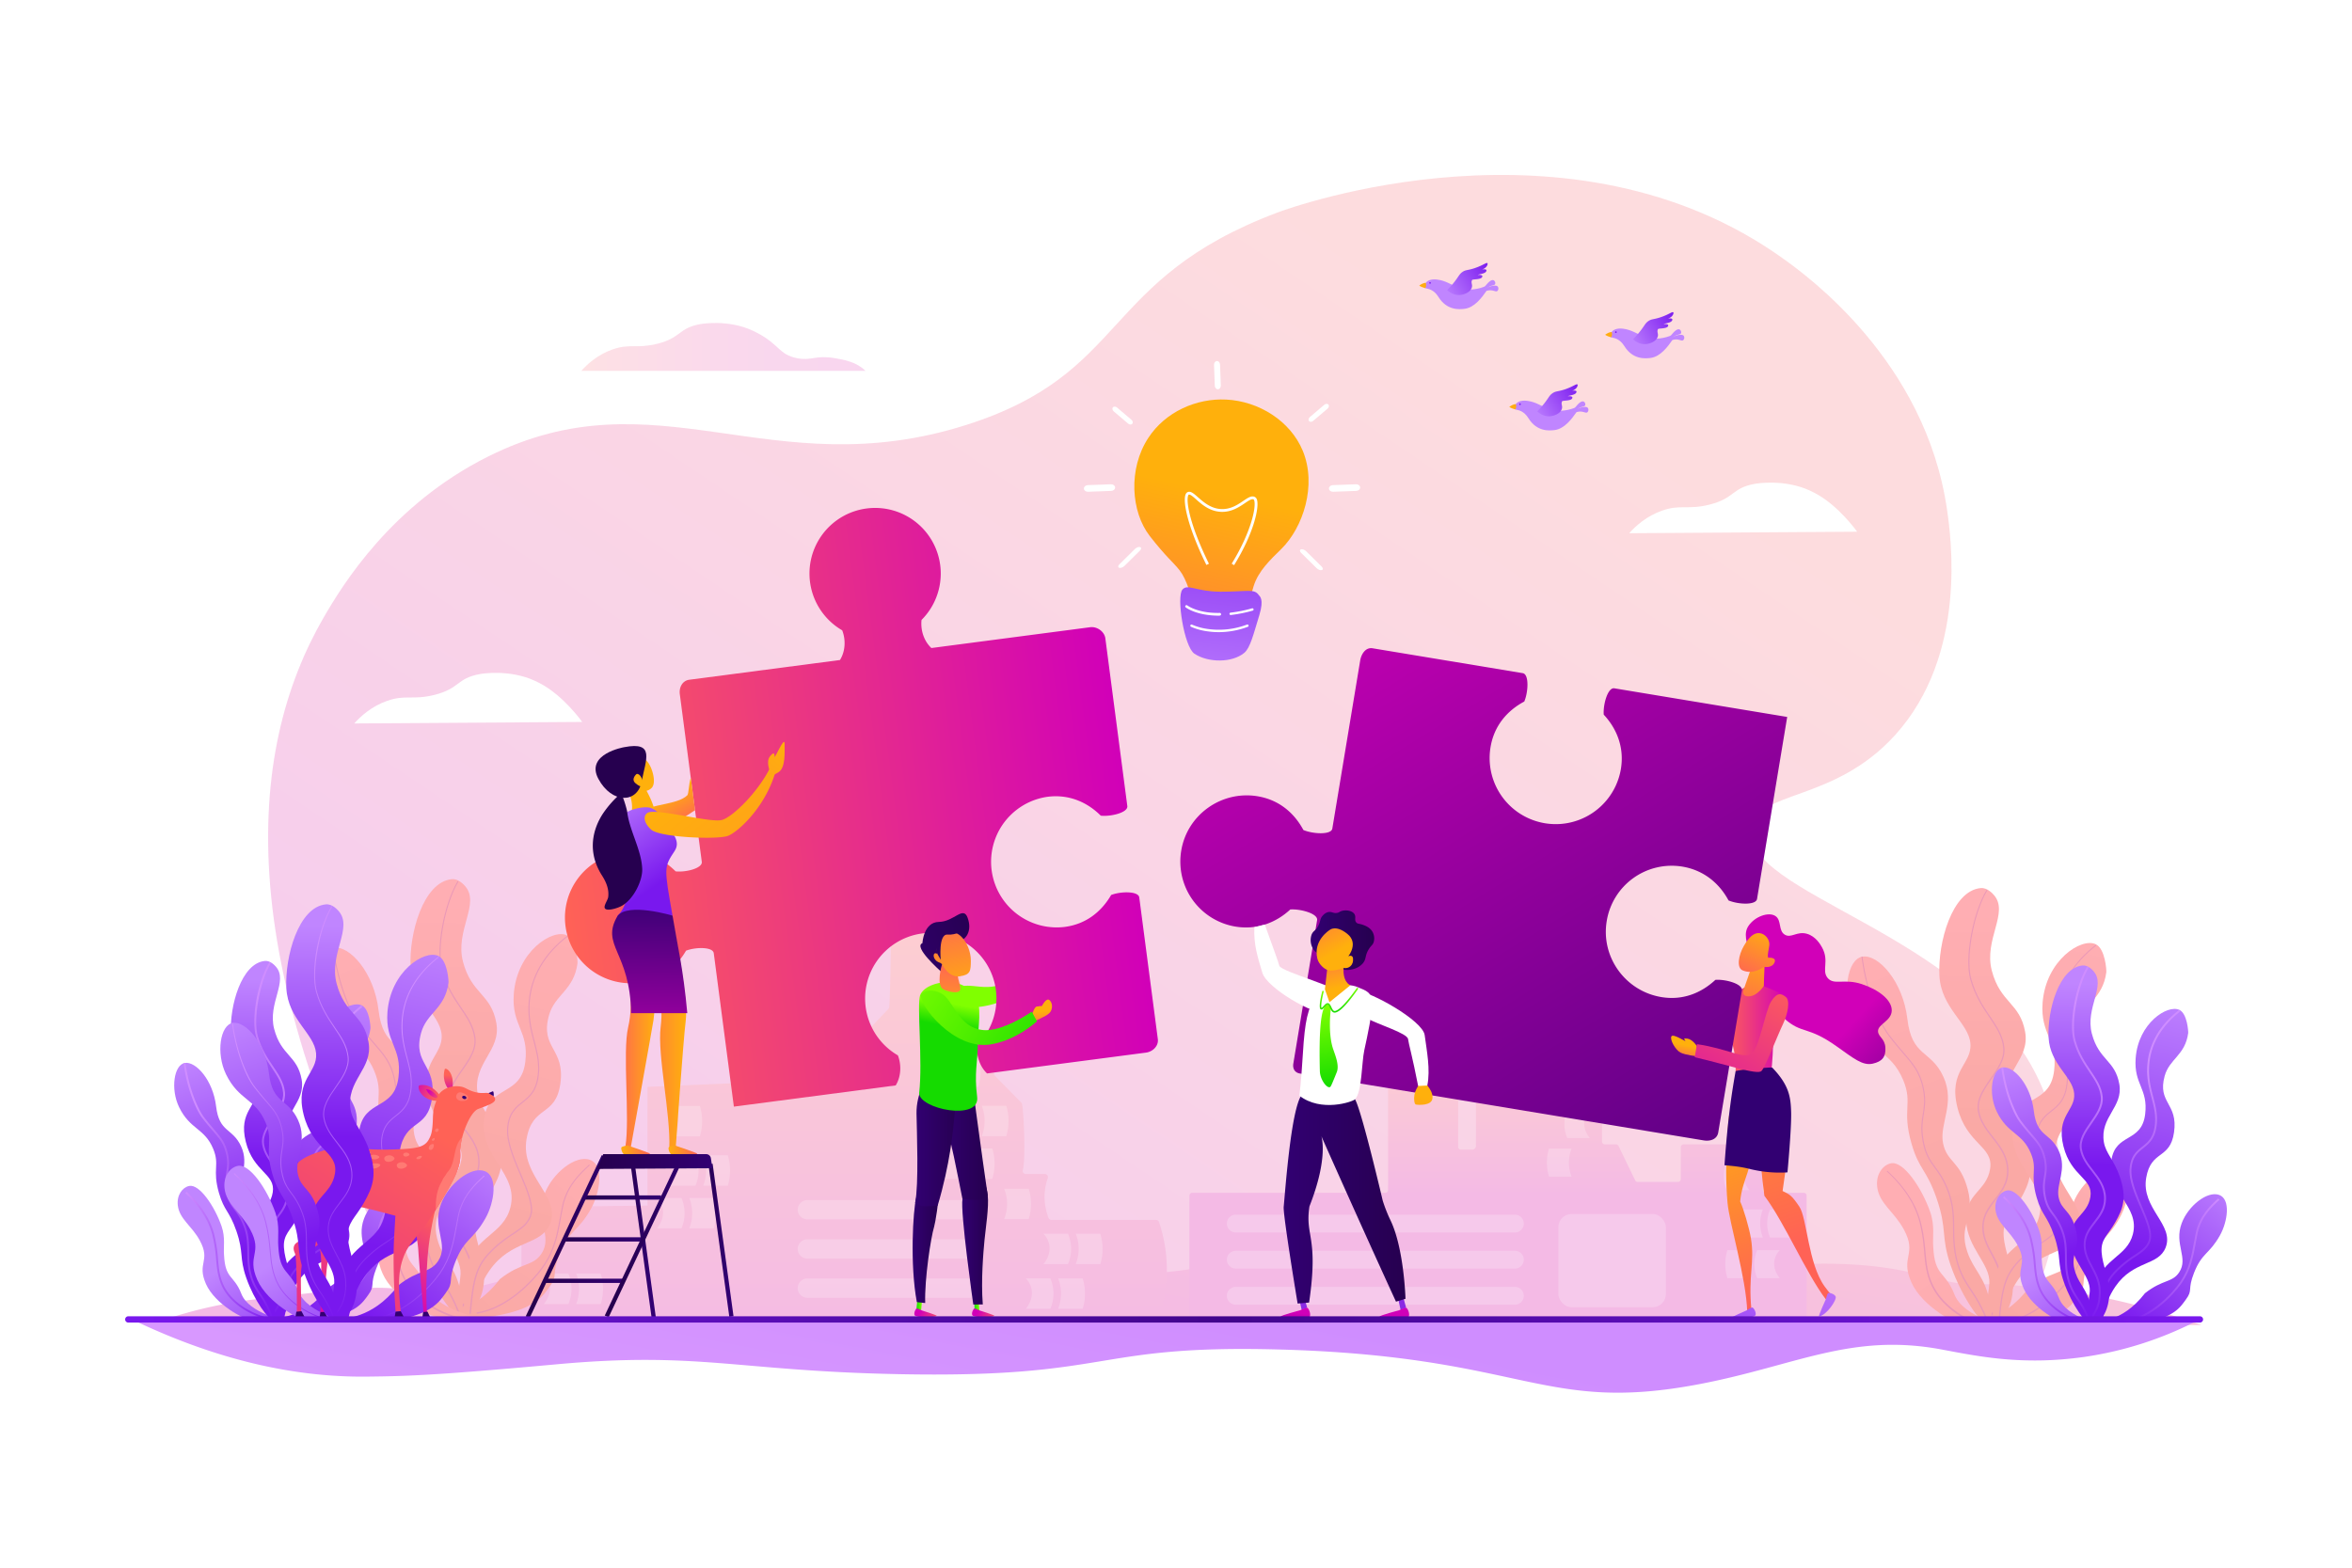 <svg xmlns="http://www.w3.org/2000/svg" xmlns:xlink="http://www.w3.org/1999/xlink" viewBox="0 0 2475 1650"><defs><linearGradient id="a" x1="1645.96" y1="408.11" x2="965.17" y2="1418.96" gradientUnits="userSpaceOnUse"><stop offset="0" stop-color="#fdced1"/><stop offset="1" stop-color="#f4bae5"/></linearGradient><linearGradient id="b" x1="-550.14" y1="1305.55" x2="-449.05" y2="786.13" gradientTransform="translate(781.08 2215.9) rotate(180)" xlink:href="#a"/><linearGradient id="c" x1="1576.36" y1="1110.26" x2="1576.36" y2="1258.49" xlink:href="#a"/><linearGradient id="d" x1="888.35" y1="970.58" x2="888.35" y2="1432.08" xlink:href="#a"/><linearGradient id="e" x1="653.05" y1="1209.72" x2="501.35" y2="1393.11" gradientUnits="userSpaceOnUse"><stop offset="0" stop-color="#ffaeb3"/><stop offset="1" stop-color="#faa9a5"/></linearGradient><linearGradient id="f" x1="481.35" y1="948.48" x2="479.27" y2="1180.61" xlink:href="#e"/><linearGradient id="g" x1="607.79" y1="963.51" x2="526.95" y2="1303.43" xlink:href="#e"/><linearGradient id="h" x1="353.53" y1="994.49" x2="455.09" y2="1278.45" xlink:href="#e"/><linearGradient id="i" x1="424.52" y1="1318.51" x2="523.86" y2="1470.31" xlink:href="#e"/><linearGradient id="j" x1="2438.75" y1="1847.19" x2="2514.05" y2="1581.67" gradientTransform="translate(-1312.6 -925.05) rotate(-3.1)" gradientUnits="userSpaceOnUse"><stop offset="0" stop-color="#ff6256"/><stop offset="1" stop-color="#ffb00c"/></linearGradient><linearGradient id="k" x1="2335.7" y1="1666.93" x2="2355.96" y2="1396.84" gradientTransform="translate(-995.6 -1004.11) rotate(2.32)" gradientUnits="userSpaceOnUse"><stop offset="0" stop-color="#c085ff"/><stop offset="1" stop-color="#7918ee"/></linearGradient><linearGradient id="l" x1="831.54" y1="1243.83" x2="706.51" y2="1394.98" gradientTransform="translate(-382.48)" xlink:href="#k"/><linearGradient id="m" x1="772.36" y1="1040.91" x2="705.74" y2="1321.07" gradientTransform="translate(-382.48)" xlink:href="#k"/><linearGradient id="n" x1="781.63" y1="1327.94" x2="660.13" y2="1117.5" gradientTransform="translate(-382.48)" gradientUnits="userSpaceOnUse"><stop offset="0" stop-color="#7918ee"/><stop offset="0.83" stop-color="#cf8dff"/></linearGradient><linearGradient id="o" x1="706.6" y1="1321.66" x2="805.29" y2="1321.66" gradientTransform="translate(-382.48)" gradientUnits="userSpaceOnUse"><stop offset="0" stop-color="#7918ee"/><stop offset="1" stop-color="#cf8dff"/></linearGradient><linearGradient id="p" x1="617.34" y1="1333.5" x2="699.21" y2="1458.6" gradientTransform="translate(-382.48)" xlink:href="#k"/><linearGradient id="q" x1="577.5" y1="1322.19" x2="668.25" y2="1322.19" gradientTransform="translate(-382.48)" gradientUnits="userSpaceOnUse"><stop offset="0" stop-color="#cf8dff"/><stop offset="1" stop-color="#7918ee"/></linearGradient><linearGradient id="r" x1="666.17" y1="1030.51" x2="664.45" y2="1221.83" gradientTransform="translate(-382.48)" xlink:href="#k"/><linearGradient id="s" x1="747.86" y1="1152.62" x2="586.97" y2="1245.51" gradientTransform="translate(-382.48)" gradientUnits="userSpaceOnUse"><stop offset="0.17" stop-color="#cf8dff"/><stop offset="1" stop-color="#7918ee"/></linearGradient><linearGradient id="t" x1="578.72" y1="1116.67" x2="649.32" y2="1314.09" gradientTransform="translate(-382.48)" xlink:href="#k"/><linearGradient id="u" x1="575.71" y1="1253.15" x2="670" y2="1253.15" gradientTransform="translate(-382.48)" gradientUnits="userSpaceOnUse"><stop offset="0.15" stop-color="#cf8dff"/><stop offset="1" stop-color="#7918ee"/></linearGradient><linearGradient id="v" x1="606.64" y1="1222.02" x2="461.29" y2="1397.74" gradientTransform="translate(-65.81)" xlink:href="#k"/><linearGradient id="w" x1="537.85" y1="986.11" x2="460.39" y2="1311.82" gradientTransform="translate(-65.81)" xlink:href="#k"/><linearGradient id="x" x1="548.63" y1="1319.37" x2="407.89" y2="1075.6" gradientTransform="translate(-65.81)" xlink:href="#n"/><linearGradient id="y" x1="461.5" y1="1312.42" x2="575.68" y2="1312.42" gradientTransform="translate(-65.81)" xlink:href="#o"/><linearGradient id="z" x1="357.62" y1="1326.27" x2="452.81" y2="1471.71" gradientTransform="translate(-65.81)" xlink:href="#k"/><linearGradient id="aa" x1="311.75" y1="1313.05" x2="416.65" y2="1313.05" gradientTransform="translate(-65.81)" xlink:href="#q"/><linearGradient id="ab" x1="1020.78" y1="982.26" x2="1031.04" y2="998.62" gradientTransform="matrix(-0.88, 0.48, 0.48, 0.88, 894.92, -223.05)" gradientUnits="userSpaceOnUse"><stop offset="0" stop-color="#ff6256"/><stop offset="1" stop-color="#d100b8"/></linearGradient><linearGradient id="ac" x1="-167.8" y1="1237.6" x2="-149.88" y2="1266.17" gradientTransform="matrix(-1, 0, 0, 1, 146.01, 0)" xlink:href="#ab"/><linearGradient id="ad" x1="-216.06" y1="1290.83" x2="-161.61" y2="1377.6" gradientTransform="matrix(-1, 0, 0, 1, 146.01, 0)" xlink:href="#ab"/><linearGradient id="ae" x1="-324.79" y1="1284.31" x2="-268.05" y2="1374.74" gradientTransform="matrix(-1, 0, 0, 1, 146.01, 0)" xlink:href="#ab"/><linearGradient id="af" x1="-296.22" y1="1182.27" x2="-44.18" y2="1583.99" gradientTransform="matrix(-1, 0, 0, 1, 146.01, 0)" xlink:href="#ab"/><linearGradient id="ag" x1="-895.91" y1="999.6" x2="-912.65" y2="976.48" gradientTransform="translate(765.56 -152.63) rotate(-28.74)" xlink:href="#ab"/><linearGradient id="ah" x1="-893.34" y1="1002.37" x2="-902.07" y2="990.31" gradientTransform="translate(765.56 -152.63) rotate(-28.74)" xlink:href="#ab"/><linearGradient id="ai" x1="414.39" y1="974.02" x2="412.39" y2="1196.45" gradientTransform="translate(-65.81)" xlink:href="#k"/><linearGradient id="aj" x1="509.07" y1="1116.12" x2="322.46" y2="1223.86" gradientTransform="translate(-65.81)" xlink:href="#s"/><linearGradient id="ak" x1="312.72" y1="1074.19" x2="394.81" y2="1303.7" gradientTransform="translate(-65.81)" xlink:href="#k"/><linearGradient id="al" x1="309.88" y1="1232.79" x2="418.23" y2="1232.79" gradientTransform="translate(-65.81)" xlink:href="#u"/><linearGradient id="am" x1="2261.8" y1="1219.09" x2="2110.11" y2="1402.48" xlink:href="#e"/><linearGradient id="an" x1="2090.11" y1="957.85" x2="2088.02" y2="1189.98" xlink:href="#e"/><linearGradient id="ao" x1="2216.55" y1="972.88" x2="2135.71" y2="1312.8" xlink:href="#e"/><linearGradient id="ap" x1="1962.28" y1="1003.86" x2="2063.84" y2="1287.82" xlink:href="#e"/><linearGradient id="aq" x1="2033.28" y1="1327.88" x2="2132.62" y2="1479.68" xlink:href="#e"/><linearGradient id="ar" x1="2744.29" y1="1248.6" x2="2619.27" y2="1399.75" gradientTransform="translate(-382.48)" xlink:href="#k"/><linearGradient id="as" x1="2685.12" y1="1045.68" x2="2618.5" y2="1325.84" gradientTransform="translate(-382.48)" xlink:href="#k"/><linearGradient id="at" x1="2694.39" y1="1332.71" x2="2572.89" y2="1122.27" xlink:href="#n"/><linearGradient id="au" x1="2619.35" y1="1326.43" x2="2718.05" y2="1326.43" xlink:href="#o"/><linearGradient id="av" x1="2530.1" y1="1338.27" x2="2611.97" y2="1463.38" gradientTransform="translate(-382.48)" xlink:href="#k"/><linearGradient id="aw" x1="2490.26" y1="1326.97" x2="2581.01" y2="1326.97" xlink:href="#q"/><linearGradient id="ax" x1="2578.92" y1="1035.28" x2="2577.21" y2="1226.6" gradientTransform="translate(-382.48)" xlink:href="#k"/><linearGradient id="ay" x1="2660.61" y1="1157.39" x2="2499.72" y2="1250.28" xlink:href="#s"/><linearGradient id="az" x1="2491.47" y1="1121.45" x2="2562.08" y2="1318.86" gradientTransform="translate(-382.48)" xlink:href="#k"/><linearGradient id="ba" x1="2488.47" y1="1257.92" x2="2582.76" y2="1257.92" xlink:href="#u"/><linearGradient id="bb" x1="611.77" y1="365.15" x2="910.69" y2="365.15" gradientUnits="userSpaceOnUse"><stop offset="0" stop-color="#fdced1"/><stop offset="0.13" stop-color="#fbc9d6"/><stop offset="0.55" stop-color="#f6bee1"/><stop offset="1" stop-color="#f4bae5"/></linearGradient><linearGradient id="bc" x1="-1329.03" y1="439.44" x2="-1381.33" y2="407.27" gradientTransform="matrix(-1, 0, 0, 1, 283.39, 0)" xlink:href="#k"/><linearGradient id="bd" x1="-1429.89" y1="363.54" x2="-1482.2" y2="331.37" gradientTransform="matrix(-1, 0, 0, 1, 283.39, 0)" xlink:href="#k"/><linearGradient id="be" x1="-1234.28" y1="311.78" x2="-1286.59" y2="279.62" gradientTransform="matrix(-1, 0, 0, 1, 283.39, 0)" xlink:href="#k"/><linearGradient id="bf" x1="-5426.56" y1="6058.81" x2="-5446.21" y2="6144.99" gradientTransform="matrix(0.03, 1, 1, -0.03, -4861.72, 6623.74)" gradientUnits="userSpaceOnUse"><stop offset="0" stop-color="#80ff00"/><stop offset="1" stop-color="#15db00"/></linearGradient><linearGradient id="bg" x1="961.07" y1="1108.99" x2="1562.97" y2="1108.99" gradientTransform="translate(-513.07 -90.95) rotate(-7.46)" xlink:href="#ab"/><linearGradient id="bh" x1="715.14" y1="873.64" x2="695.52" y2="838.23" gradientTransform="matrix(1, 0, 0, 1, 0, 0)" xlink:href="#j"/><linearGradient id="bi" x1="395.07" y1="1545.32" x2="918.83" y2="870.73" gradientTransform="translate(-280.37)" xlink:href="#j"/><linearGradient id="bj" x1="647.97" y1="1075.05" x2="689.55" y2="1075.05" gradientTransform="matrix(1, 0, 0, 1, 0, 0)" xlink:href="#j"/><linearGradient id="bk" x1="663.11" y1="1078.38" x2="721.99" y2="1078.38" gradientTransform="matrix(1, 0, 0, 1, 0, 0)" xlink:href="#j"/><linearGradient id="bl" x1="314.81" y1="838.93" x2="248.53" y2="933.7" gradientTransform="matrix(-1, 0, 0, 1, 936.74, 0)" xlink:href="#k"/><linearGradient id="bm" x1="251.98" y1="939.17" x2="254.69" y2="1153.74" gradientTransform="matrix(-1, 0, 0, 1, 936.74, 0)" gradientUnits="userSpaceOnUse"><stop offset="0" stop-color="#320072"/><stop offset="1" stop-color="#d100b8"/></linearGradient><linearGradient id="bn" x1="203.08" y1="1211.12" x2="233.21" y2="1211.12" gradientTransform="matrix(-1, 0, 0, 1, 936.74, 0)" xlink:href="#j"/><linearGradient id="bo" x1="252.85" y1="1211.12" x2="282.98" y2="1211.12" gradientTransform="matrix(-1, 0, 0, 1, 936.74, 0)" xlink:href="#j"/><linearGradient id="bp" x1="659.03" y1="821.16" x2="669.21" y2="821.16" gradientTransform="matrix(1, 0, 0, 1, 0, 0)" xlink:href="#j"/><linearGradient id="bq" x1="1948.09" y1="1304.47" x2="2028.59" y2="1304.47" gradientTransform="matrix(-1, 0, 0, 1, 2623.35, 0)" gradientUnits="userSpaceOnUse"><stop offset="0" stop-color="#320072"/><stop offset="1" stop-color="#26004f"/></linearGradient><linearGradient id="br" x1="1967.67" y1="1348.06" x2="2049.58" y2="1348.06" xlink:href="#bq"/><linearGradient id="bs" x1="1927.68" y1="1260.39" x2="2008.17" y2="1260.39" xlink:href="#bq"/><linearGradient id="bt" x1="1986.12" y1="1301.62" x2="2070.17" y2="1301.62" gradientTransform="matrix(-0.43, -0.9, -0.9, 0.43, 2637.63, 2580.72)" xlink:href="#bq"/><linearGradient id="bu" x1="1933.16" y1="1306.65" x2="1959.47" y2="1306.65" gradientTransform="matrix(-0.99, -0.14, -0.14, 0.99, 2782.75, 276.38)" xlink:href="#bq"/><linearGradient id="bv" x1="1851.48" y1="1305.44" x2="1877.94" y2="1305.44" gradientTransform="matrix(-0.99, -0.14, -0.14, 0.99, 2783.24, 265.08)" xlink:href="#bq"/><linearGradient id="bw" x1="1908.12" y1="1306.25" x2="1986.95" y2="1306.25" gradientTransform="matrix(-0.43, -0.9, -0.9, 0.43, 2688.03, 2510.48)" xlink:href="#bq"/><linearGradient id="bx" x1="1873.68" y1="1222.53" x2="1994.82" y2="1222.53" xlink:href="#bq"/><linearGradient id="by" x1="-170.99" y1="1299.97" x2="209.17" y2="810.34" gradientTransform="matrix(-1, 0, 0, 1, 936.74, 0)" xlink:href="#j"/><linearGradient id="bz" x1="643.07" y1="1025.94" x2="832.5" y2="781.97" gradientTransform="matrix(1, 0, 0, 1, 0, 0)" xlink:href="#j"/><linearGradient id="ca" x1="2183.27" y1="1014.66" x2="2295.04" y2="982.12" gradientTransform="translate(-1254.66)" xlink:href="#bq"/><linearGradient id="cb" x1="-4216.83" y1="1370.98" x2="-4210.56" y2="1370.98" gradientTransform="matrix(-1, 0, 0, 1, -3246.28, 0)" xlink:href="#bf"/><linearGradient id="cc" x1="-4277.01" y1="1373.9" x2="-4271.4" y2="1373.9" gradientTransform="matrix(-1, 0, 0, 1, -3246.28, 0)" xlink:href="#bf"/><linearGradient id="cd" x1="2267.13" y1="1305.62" x2="2294.37" y2="1305.62" gradientTransform="translate(-1254.66)" xlink:href="#bq"/><linearGradient id="ce" x1="2215" y1="1304.9" x2="2242.3" y2="1304.9" gradientTransform="translate(-1254.66)" xlink:href="#bq"/><linearGradient id="cf" x1="2242.57" y1="1193.19" x2="2294.07" y2="1193.19" gradientTransform="translate(-1254.66)" xlink:href="#bq"/><linearGradient id="cg" x1="2217.66" y1="1195.88" x2="2266" y2="1195.88" gradientTransform="translate(-1254.66)" xlink:href="#bq"/><linearGradient id="ch" x1="-4252.94" y1="1057.07" x2="-4248.47" y2="1081.18" gradientTransform="matrix(-1, 0, 0, 1, -3246.28, 0)" xlink:href="#bf"/><linearGradient id="ci" x1="5512.54" y1="1010.25" x2="5510.69" y2="1081.26" gradientTransform="translate(-4512.23)" xlink:href="#j"/><linearGradient id="cj" x1="5504.24" y1="957.34" x2="5522.85" y2="1049.45" gradientTransform="translate(-4512.23)" xlink:href="#j"/><linearGradient id="ck" x1="-7286.68" y1="-3157.91" x2="-7264.68" y2="-3157.91" gradientTransform="matrix(-0.82, -0.57, -0.57, 0.82, -6749.49, -139.51)" xlink:href="#ab"/><linearGradient id="cl" x1="-7236.66" y1="-3123.48" x2="-7214.67" y2="-3123.48" gradientTransform="matrix(-0.82, -0.57, -0.57, 0.82, -6749.49, -139.51)" xlink:href="#ab"/><linearGradient id="cm" x1="2182.8" y1="1013.05" x2="2294.58" y2="980.51" gradientTransform="translate(-1254.66)" xlink:href="#bq"/><linearGradient id="cn" x1="1098.48" y1="1083.43" x2="1096.67" y2="1064.5" gradientTransform="matrix(1, 0, 0, 1, 0, 0)" xlink:href="#j"/><linearGradient id="co" x1="-5988.03" y1="4290.71" x2="-5971.99" y2="4494.72" gradientTransform="matrix(-0.47, 0.88, 0.88, 0.47, -5648.74, 4282.93)" xlink:href="#bf"/><linearGradient id="cp" x1="2077.9" y1="1195" x2="1948.71" y2="1077.26" gradientTransform="matrix(1, 0, 0, 1, 0, 0)" xlink:href="#bm"/><linearGradient id="cq" x1="1771.01" y1="1070.1" x2="1839.97" y2="1070.1" xlink:href="#a"/><linearGradient id="cr" x1="1815.27" y1="1089.46" x2="1880.72" y2="1089.46" gradientTransform="matrix(1, 0, 0, 1, 0, 0)" xlink:href="#ab"/><linearGradient id="cs" x1="675.09" y1="1361.89" x2="600.46" y2="1165.14" gradientTransform="translate(1195.3)" xlink:href="#j"/><linearGradient id="ct" x1="704.85" y1="1307.82" x2="610.05" y2="1015.5" gradientTransform="translate(1195.3)" xlink:href="#j"/><linearGradient id="cu" x1="1001.6" y1="1247.7" x2="820.9" y2="1526.18" gradientTransform="translate(922.02)" xlink:href="#q"/><linearGradient id="cv" x1="640.33" y1="1070.01" x2="662.79" y2="1000.86" gradientTransform="translate(1195.3)" xlink:href="#j"/><linearGradient id="cw" x1="643.33" y1="1031.32" x2="668.11" y2="977.48" gradientTransform="translate(1195.3)" xlink:href="#j"/><linearGradient id="cx" x1="1525.91" y1="1157.79" x2="793.34" y2="317.01" gradientTransform="translate(644.15 98.58) rotate(9.4)" xlink:href="#bm"/><linearGradient id="cy" x1="2392.7" y1="2313.53" x2="2450.68" y2="2212.05" gradientTransform="translate(-1415.05 -399.58) rotate(-14)" xlink:href="#j"/><linearGradient id="cz" x1="1359.71" y1="1424.04" x2="1363.37" y2="1381.93" gradientTransform="matrix(1, 0, 0, 1, 0, 0)" xlink:href="#bm"/><linearGradient id="da" x1="1463.06" y1="1433.03" x2="1466.72" y2="1390.92" gradientTransform="matrix(1, 0, 0, 1, 0, 0)" xlink:href="#bm"/><linearGradient id="db" x1="1379.19" y1="989.6" x2="1446.1" y2="989.6" gradientTransform="matrix(1, 0, 0, 1, 0, 0)" xlink:href="#bq"/><linearGradient id="dc" x1="1350.8" y1="1256.79" x2="1479" y2="1256.79" gradientTransform="matrix(1, 0, 0, 1, 0, 0)" xlink:href="#bq"/><linearGradient id="dd" x1="1396.15" y1="992.66" x2="1407.74" y2="1039.66" gradientTransform="matrix(1, 0, 0, 1, 0, 0)" xlink:href="#j"/><linearGradient id="de" x1="1375.92" y1="945.89" x2="1405.83" y2="1002.04" gradientTransform="matrix(1, 0, 0, 1, 0, 0)" xlink:href="#j"/><linearGradient id="df" x1="1390.02" y1="1058.27" x2="1401.18" y2="1143.99" gradientTransform="matrix(1, 0, 0, 1, 0, 0)" xlink:href="#bf"/><linearGradient id="dg" x1="1407.73" y1="1040.84" x2="1410.88" y2="1064.98" gradientTransform="matrix(1, 0, 0, 1, 0, 0)" xlink:href="#bf"/><linearGradient id="dh" x1="1768.97" y1="1115.97" x2="1772.52" y2="1099.79" gradientTransform="matrix(1, 0, 0, 1, 0, 0)" xlink:href="#j"/><linearGradient id="di" x1="1875.96" y1="1022.66" x2="1763.46" y2="1203.66" gradientTransform="matrix(1, 0, 0, 1, 0, 0)" xlink:href="#ab"/><linearGradient id="dj" x1="1056.77" y1="1285.78" x2="876.07" y2="1564.25" gradientTransform="translate(922.02)" xlink:href="#q"/><linearGradient id="dk" x1="1128.74" y1="1895.6" x2="1232.93" y2="1360.28" gradientUnits="userSpaceOnUse"><stop offset="0" stop-color="#e3a6ff"/><stop offset="1" stop-color="#cf8dff"/></linearGradient><linearGradient id="dl" x1="131.66" y1="1388.72" x2="2318.21" y2="1388.72" gradientUnits="userSpaceOnUse"><stop offset="0" stop-color="#7918ee"/><stop offset="0.53" stop-color="#41058c"/><stop offset="1" stop-color="#7918ee"/></linearGradient></defs><title>naming</title><g style="isolation:isolate"><rect width="2475" height="1650" style="fill:#fff"/><path d="M445.92,1392.69c-210.27-375.92-185.46-604-105.63-742.28,20.67-35.81,71.92-119,172.84-169.66,178-89.32,297.34,31.85,503.35-33.41,172.46-54.64,140.25-152.89,327.66-223.63,14.75-5.57,309.48-111.83,532.77,48.84,24.4,17.56,149.14,107.31,171.85,263.32,4.09,28.09,22.28,153.07-54.64,237.91-64.39,71-144.61,57.87-151.35,97.09-12.15,70.67,228,108.46,302.1,264.7,60.47,127.49-18.14,257.6-18.14,257.6Z" style="opacity:0.7;fill:url(#a)"/><path d="M2316.48,1394.59c-103.57-36.48-185.75-43.45-242-43-39.56.34-71.61-28.68-201.75-19.85-148.18,10-168.38-24.41-337.4-27-227.36-3.5-214.65,41.53-412.22,37.58-259.28-5.2-244.25-54.78-404.29-37.58s-200.27,65.57-295.06,52.37c-38.44-5.35-84.89,3-150,9.88a469.92,469.92,0,0,0-116.26,27.57c287,.14,799.35.27,1086.4.27C1524.9,1394.86,2035.44,1394.73,2316.48,1394.59Z" style="fill:url(#b)"/><path d="M1898.11,1255.45h-40a3,3,0,0,1-3-3v-45a3,3,0,0,0-3-3h-80.42a3,3,0,0,0-3,3V1241a3,3,0,0,1-3,3h-42.3a3,3,0,0,1-2.71-1.7l-17.49-36.14a3,3,0,0,0-2.71-1.7h-11.68a3,3,0,0,1-3-3V1159a3,3,0,0,0-3-3H1676a3,3,0,0,1-3-3v-23.32a3,3,0,0,0-3-3h-20.77a3,3,0,0,1-3-3v-48.07a3,3,0,0,0-3-3h-42.46a3,3,0,0,1-3-3v-51.39a3,3,0,0,0-3-3h-38.63a3,3,0,0,0-3,3V1206a4,4,0,0,1-4,4h-11.72a3,3,0,0,1-3-3V1103.32a3,3,0,0,0-3-3h-67.76a3,3,0,0,0-3,3v149.12a3,3,0,0,1-3,3H1254.62a3,3,0,0,0-3,3v128.89a3,3,0,0,0,3,3l396.88-.33,246.61.33a3,3,0,0,0,3-3V1258.46A3,3,0,0,0,1898.11,1255.45Z" style="fill:url(#c)"/><rect x="1639.85" y="1277.75" width="113.18" height="98.09" rx="13.91" style="fill:#fff;opacity:0.22"/><path d="M1594.13,1297.19H1300.36a9.39,9.39,0,0,1-9.36-9.37h0a9.38,9.38,0,0,1,9.36-9.36h293.77a9.38,9.38,0,0,1,9.36,9.36h0A9.39,9.39,0,0,1,1594.13,1297.19Z" style="fill:#fff;opacity:0.22"/><path d="M1594.13,1335.19H1300.36a9.39,9.39,0,0,1-9.36-9.37h0a9.38,9.38,0,0,1,9.36-9.36h293.77a9.38,9.38,0,0,1,9.36,9.36h0A9.39,9.39,0,0,1,1594.13,1335.19Z" style="fill:#fff;opacity:0.22"/><path d="M1594.13,1373.19H1300.36a9.39,9.39,0,0,1-9.36-9.37h0a9.38,9.38,0,0,1,9.36-9.36h293.77a9.38,9.38,0,0,1,9.36,9.36h0A9.39,9.39,0,0,1,1594.13,1373.19Z" style="fill:#fff;opacity:0.22"/><path d="M1653.75,1238.37H1630a49.9,49.9,0,0,1,0-29.46h23.8a39.19,39.19,0,0,0-2.58,10.22A40.45,40.45,0,0,0,1653.75,1238.37Z" style="fill:#fff;opacity:0.22"/><path d="M1673,1197.76h-23.8a37.47,37.47,0,0,1,0-29.46H1673a20.84,20.84,0,0,0-5.43,9.74C1665.12,1188.44,1672.12,1196.76,1673,1197.76Z" style="fill:#fff;opacity:0.22"/><path d="M1840.82,1252.62H1817a37.47,37.47,0,0,1,0-29.46h23.79a20.89,20.89,0,0,0-5.43,9.74C1833,1243.3,1840,1251.62,1840.82,1252.62Z" style="fill:#fff;opacity:0.22"/><path d="M1855.07,1302.5h-23.79a50.32,50.32,0,0,1-2.06-18.77,49.35,49.35,0,0,1,2.06-10.69h23.79a39.61,39.61,0,0,0-2.58,10.21A40.49,40.49,0,0,0,1855.07,1302.5Z" style="fill:#fff;opacity:0.22"/><path d="M1886.42,1302.5h-23.79a37.47,37.47,0,0,1,0-29.46h23.79a20.93,20.93,0,0,0-5.43,9.74C1878.55,1293.17,1885.55,1301.5,1886.42,1302.5Z" style="fill:#fff;opacity:0.22"/><path d="M1841.53,1345.25h-23.79a50.53,50.53,0,0,1-2.06-18.77,50,50,0,0,1,2.06-10.69h23.79A40,40,0,0,0,1839,1326,40.75,40.75,0,0,0,1841.53,1345.25Z" style="fill:#fff;opacity:0.22"/><path d="M1872.89,1345.25h-23.8a37.47,37.47,0,0,1,0-29.46h23.8a20.84,20.84,0,0,0-5.43,9.74C1865,1335.92,1872,1344.25,1872.89,1345.25Z" style="fill:#fff;opacity:0.22"/><path d="M799.29,1031.89h81.3a3.26,3.26,0,0,1,3.26,3.26V1095a3.26,3.26,0,0,0,3.27,3.26h11.55a3.25,3.25,0,0,0,2.36-1L934.78,1062a3.16,3.16,0,0,0,.8-1.41c1.06-4.09,2-68.41,2.1-74.73a65.33,65.33,0,0,0-1.37-13.91,3.25,3.25,0,0,1,3.2-3.9h70.76a3.26,3.26,0,0,1,3.2,3.9c-1.69,8.65-3,78.24-2.88,90.39a156.51,156.51,0,0,0,3.14,29.67,3.27,3.27,0,0,0,3.2,2.61h25.43a3.27,3.27,0,0,1,3.24,3.7c-.42,3.3-.73,6.85-.86,10.63a117.23,117.23,0,0,0,1.23,21.47,3.17,3.17,0,0,0,.9,1.79l27.75,28.28a3.19,3.19,0,0,1,.81,1.37c1.6,5.46,4.23,56.64.88,69.71a3.27,3.27,0,0,0,3.16,4.1h20a3.25,3.25,0,0,1,3.09,4.31,60.06,60.06,0,0,0,.83,41.9,3.29,3.29,0,0,0,3,2.08h110.14a3.26,3.26,0,0,1,3.1,2.24,159,159,0,0,1,7.71,37.34,161.55,161.55,0,0,1-7.72,64.07,3.25,3.25,0,0,1-3.09,2.24l-667.84.54V1270.51l132.64-1.61v-125l117.9-4.93Z" style="fill:url(#d)"/><path d="M1033.05,1195.85h25.83a54.82,54.82,0,0,0,2.23-20.38,54.19,54.19,0,0,0-2.23-11.6h-25.83a42.92,42.92,0,0,1,2.8,11.09A44.07,44.07,0,0,1,1033.05,1195.85Z" style="fill:#fff;opacity:0.22"/><path d="M999,1195.85h25.83a40.65,40.65,0,0,0,0-32H999a22.6,22.6,0,0,1,5.89,10.57C1007.56,1185.73,1000,1194.76,999,1195.85Z" style="fill:#fff;opacity:0.22"/><path d="M1056.68,1283.14h25.83a54.76,54.76,0,0,0,2.23-20.37,53.45,53.45,0,0,0-2.23-11.6h-25.83a42.83,42.83,0,0,1,2.8,11.08A43.92,43.92,0,0,1,1056.68,1283.14Z" style="fill:#fff;opacity:0.22"/><path d="M1003.66,1143.94h25.83a54.82,54.82,0,0,0,2.23-20.38,53.7,53.7,0,0,0-2.23-11.6h-25.83a43,43,0,0,1,2.8,11.09A43.94,43.94,0,0,1,1003.66,1143.94Z" style="fill:#fff;opacity:0.22"/><path d="M1018.35,1240.78h25.83a54.76,54.76,0,0,0,2.24-20.37,54,54,0,0,0-2.24-11.6h-25.83a42.8,42.8,0,0,1,2.81,11.08A43.9,43.9,0,0,1,1018.35,1240.78Z" style="fill:#fff;opacity:0.22"/><path d="M984.33,1240.78h25.82a40.62,40.62,0,0,0,0-32H984.33a22.73,22.73,0,0,1,5.89,10.56C992.87,1230.66,985.27,1239.7,984.33,1240.78Z" style="fill:#fff;opacity:0.22"/><path d="M740,1247.92h25.83a54.3,54.3,0,0,0,0-32H740a42.92,42.92,0,0,1,2.8,11.09A44.07,44.07,0,0,1,740,1247.92Z" style="fill:#fff;opacity:0.22"/><path d="M706,1247.92h25.83a40.65,40.65,0,0,0,0-32H706a22.68,22.68,0,0,1,5.9,10.57C714.52,1237.8,706.93,1246.83,706,1247.92Z" style="fill:#fff;opacity:0.22"/><path d="M710.62,1196h25.83a54.07,54.07,0,0,0,0-32H710.62a42.62,42.62,0,0,1,2.8,11.09A43.94,43.94,0,0,1,710.62,1196Z" style="fill:#fff;opacity:0.22"/><path d="M725.32,1292.85h25.82a54.76,54.76,0,0,0,2.24-20.37,54,54,0,0,0-2.24-11.6H725.32a43.24,43.24,0,0,1,2.8,11.08A44,44,0,0,1,725.32,1292.85Z" style="fill:#fff;opacity:0.22"/><path d="M691.29,1292.85h25.83a40.74,40.74,0,0,0,0-32H691.29a22.73,22.73,0,0,1,5.89,10.56C699.83,1282.73,692.23,1291.77,691.29,1292.85Z" style="fill:#fff;opacity:0.22"/><path d="M606.31,1372.49h25.83a54.07,54.07,0,0,0,0-32H606.31a42.62,42.62,0,0,1,2.8,11.09A43.81,43.81,0,0,1,606.31,1372.49Z" style="fill:#fff;opacity:0.22"/><path d="M572.29,1372.49h25.82a40.65,40.65,0,0,0,0-32H572.29a22.83,22.83,0,0,1,5.89,10.57C580.83,1362.37,573.23,1371.4,572.29,1372.49Z" style="fill:#fff;opacity:0.22"/><path d="M1132,1330.49h25.83a54.3,54.3,0,0,0,0-32H1132a43,43,0,0,1,2.8,11.09A44,44,0,0,1,1132,1330.49Z" style="fill:#fff;opacity:0.22"/><path d="M1098,1330.49h25.83a40.76,40.76,0,0,0,0-32H1098a22.74,22.74,0,0,1,5.89,10.57C1106.55,1320.37,1099,1329.41,1098,1330.49Z" style="fill:#fff;opacity:0.22"/><path d="M1113.48,1377.49h25.82a54.76,54.76,0,0,0,2.24-20.37,54,54,0,0,0-2.24-11.6h-25.82a42.83,42.83,0,0,1,2.8,11.08A44,44,0,0,1,1113.48,1377.49Z" style="fill:#fff;opacity:0.22"/><path d="M1079.45,1377.49h25.83a40.74,40.74,0,0,0,0-32h-25.83a22.64,22.64,0,0,1,5.89,10.56C1088,1367.37,1080.39,1376.41,1079.45,1377.49Z" style="fill:#fff;opacity:0.22"/><path d="M849.58,1283.42h171.48a10.19,10.19,0,0,0,10.16-10.16h0a10.19,10.19,0,0,0-10.16-10.16H849.58a10.2,10.2,0,0,0-10.17,10.16h0A10.2,10.2,0,0,0,849.58,1283.42Z" style="fill:#fff;opacity:0.22"/><path d="M849.58,1324.67h171.48a10.2,10.2,0,0,0,10.16-10.17h0a10.19,10.19,0,0,0-10.16-10.16H849.58a10.2,10.2,0,0,0-10.17,10.16h0A10.2,10.2,0,0,0,849.58,1324.67Z" style="fill:#fff;opacity:0.22"/><path d="M849.58,1365.91h171.48a10.19,10.19,0,0,0,10.16-10.16h0a10.19,10.19,0,0,0-10.16-10.16H849.58a10.2,10.2,0,0,0-10.17,10.16h0A10.2,10.2,0,0,0,849.58,1365.91Z" style="fill:#fff;opacity:0.22"/><path d="M469.83,1385.54c-4.49-6.65,25.4.63,56.18-39.26,22.8-18,34.74-13.25,43.69-26.66,12.35-18.52-6.84-35.67,3.22-62.71,8.25-22.15,32.66-41.6,47.81-36.2s10.83,34.4,1,51.82c-13.73,24.33-22.81,21.76-33,47.65-8.85,22.43-.92,21.36-10.59,34.37-6.87,9.24-14.45,23.41-59,30.8-6.83,1.14-11.72,1.87-15.06,1.7C501.55,1386.91,470.74,1386.9,469.83,1385.54Z" style="fill:url(#e)"/><path d="M489.35,932.56c16.39,18.54-10.76,46.67-2.14,79.68,9,34.3,29.59,33.6,35.08,64.51,5.25,29.48-25.08,42-19.69,74.23,2.34,14,13,22.89,20.22,43.77,9.46,27.43,4.18,41-5.57,58.29s-18.68,21.61-17.57,38.49,9.39,31.19,9.77,51.28-8.55,37.93-21.32,41-4.18-28.56-3.48-42.77c1-20.23-23.27-36.92-24.5-65.65s21.52-30.66,25.29-54.6-24.64-25.43-34.43-64.59,15.59-45.53,13.7-67.34-30.88-37.06-32.65-71.42,13.21-89.36,43.49-92.11C482.41,924.7,488.09,931.12,489.35,932.56Z" style="fill:url(#f)"/><path d="M482.67,1377.91c14.64-14.29,17.45-37.92,9.23-56.24-2-4.66-4.52-9.12-6.91-13.68a77.93,77.93,0,0,1-6.14-14.27,40.17,40.17,0,0,1-1.48-15.54,36.68,36.68,0,0,1,5.2-14.73c5.35-9,13-16.15,17.25-25.34,4.45-9.07,4.4-19.94.77-29.31a59.45,59.45,0,0,0-7.42-13.23c-2.95-4.15-6.22-8.11-9.3-12.23a71.46,71.46,0,0,1-8.19-13.19,40.59,40.59,0,0,1-2.58-7.38,28.85,28.85,0,0,1-.86-7.81c.16-5.31,2.06-10.34,4.42-14.94a122.65,122.65,0,0,1,8.26-13.08c2.94-4.21,5.9-8.38,8.47-12.78s4.72-9.05,5.53-14a26.34,26.34,0,0,0,.2-7.47l-.6-3.75c-.28-1.23-.64-2.44-1-3.66a62.45,62.45,0,0,0-6.37-13.79c-2.61-4.39-5.54-8.59-8.4-12.86s-5.68-8.58-8.17-13.1c-.66-1.1-1.26-2.25-1.84-3.4s-1.2-2.28-1.75-3.44c-1-2.37-2.2-4.67-3.06-7.11l-1.39-3.61-1.17-3.69a56.41,56.41,0,0,1-1.89-7.53c-1.56-10.26-1.12-20.64.13-30.85a195.41,195.41,0,0,1,6.2-30.2c.74-2.47,1.53-4.92,2.34-7.36l1.31-3.63.66-1.82.74-1.78,1.49-3.57c.52-1.18,1.1-2.33,1.65-3.49,1-2.36,2.43-4.56,3.66-6.82l.86.52c-1.22,2.24-2.57,4.4-3.61,6.74-.54,1.16-1.12,2.29-1.63,3.46l-1.47,3.54-.73,1.77-.65,1.81-1.3,3.6c-.79,2.43-1.58,4.87-2.3,7.32a192.31,192.31,0,0,0-6.12,30c-1.23,10.14-1.64,20.46-.09,30.53a56,56,0,0,0,1.87,7.37l1.16,3.65,1.38,3.57c.85,2.4,2,4.68,3,7,.55,1.15,1.16,2.27,1.74,3.4s1.17,2.27,1.83,3.37c2.47,4.47,5.31,8.73,8.14,13s5.81,8.47,8.45,12.9a63.78,63.78,0,0,1,6.53,14.06c.33,1.26.7,2.51,1,3.78l.63,3.85a27.9,27.9,0,0,1-.2,7.85c-.85,5.21-3.12,10-5.66,14.48s-5.59,8.68-8.51,12.89a119.93,119.93,0,0,0-8.15,12.94c-2.3,4.49-4.1,9.33-4.23,14.34a32.93,32.93,0,0,0,3.34,14.54,69.47,69.47,0,0,0,8,12.9c3.07,4.09,6.35,8,9.35,12.25a61.69,61.69,0,0,1,7.62,13.54,41,41,0,0,1,2.77,15.34,36,36,0,0,1-3.53,15.2c-4.46,9.54-12.13,16.8-17.27,25.51a34.77,34.77,0,0,0-5,14.07,38.5,38.5,0,0,0,1.44,14.89c2.86,9.72,8.89,18.21,13,27.72a51.53,51.53,0,0,1,4.24,15,63.46,63.46,0,0,1-.1,15.58,48.6,48.6,0,0,1-4.57,14.93,51.44,51.44,0,0,1-9.06,12.71Z" style="fill:#ea98b7"/><path d="M596.54,984.4c-15.15-7.13-52.51,16.81-55.88,61.69-2.52,33.63,16.08,38.75,12.12,71.46-4.49,37.17-38,23.55-43.16,59.08-6,41.38,36.7,58,27.47,94.18-7.35,28.74-37.38,30.2-47.1,64.1-7.75,27.07.36,51,5.24,51.26s1.92-23,19.62-48.65c23.16-33.5,54.77-25.79,64.09-49.7,11.32-29-31.57-49.89-24.85-89,6.2-36.08,30.45-22.73,35.53-58,5.4-37.5-21.48-37.19-12-71.92,6-22.1,26.23-26.39,30.08-54.94C608,1012.08,606.63,989.15,596.54,984.4Z" style="fill:url(#g)"/><path d="M494.09,1382.65c.81-9.38,1.71-18.76,3.32-28.07a104.54,104.54,0,0,1,3.35-13.79,58.05,58.05,0,0,1,6.08-12.87,68.46,68.46,0,0,1,9-11c1.63-1.73,3.4-3.29,5.12-4.92s3.55-3.12,5.42-4.57c3.68-3,7.55-5.68,11.46-8.3a136.07,136.07,0,0,0,11.43-8.13,26.48,26.48,0,0,0,8.16-10.9,19.34,19.34,0,0,0,1.18-6.68,39.14,39.14,0,0,0-.69-6.88A91.11,91.11,0,0,0,554,1253.1c-1.61-4.39-3.41-8.73-5.23-13.06-3.64-8.66-7.44-17.29-10.48-26.23a100.5,100.5,0,0,1-3.72-13.68,48,48,0,0,1-.81-14.2,45.7,45.7,0,0,1,1.28-7,31.54,31.54,0,0,1,2.64-6.66,35.84,35.84,0,0,1,9.38-10.7c3.65-3,7.44-5.77,10.47-9.28a31.66,31.66,0,0,0,3.94-5.68,35.49,35.49,0,0,0,2.62-6.41,43.4,43.4,0,0,0,1.45-6.81,62,62,0,0,0,.7-6.94,75.78,75.78,0,0,0-1-13.94c-1.58-9.22-4.44-18.2-6.47-27.41a124.48,124.48,0,0,1-2.27-14c-.15-1.17-.16-2.36-.25-3.54s-.19-2.35-.17-3.54c0-2.36-.09-4.73.13-7.09a87.26,87.26,0,0,1,5.9-27.62c.44-1.1.86-2.2,1.32-3.29l1.51-3.21c.26-.53.5-1.07.77-1.6l.85-1.55c.57-1,1.12-2.09,1.71-3.11,1.27-2,2.43-4.06,3.83-6,.69-1,1.35-1.94,2-2.9l2.18-2.79c.71-.94,1.48-1.84,2.26-2.72s1.54-1.8,2.33-2.67c1.65-1.69,3.21-3.47,5-5.07l2.56-2.45,2.65-2.33c.88-.8,1.78-1.55,2.71-2.29l2.74-2.23.62.79-2.73,2.22c-.91.73-1.81,1.48-2.68,2.26l-2.63,2.33-2.54,2.43c-1.72,1.58-3.27,3.35-4.9,5-.78.87-1.53,1.77-2.3,2.65s-1.54,1.77-2.24,2.7L575,1008.3c-.69.94-1.34,1.91-2,2.87-1.39,1.88-2.53,3.93-3.79,5.89-.58,1-1.12,2.05-1.68,3.08l-.84,1.54c-.27.51-.5,1.05-.76,1.58l-1.49,3.17c-.46,1.07-.87,2.17-1.31,3.25a86.36,86.36,0,0,0-5.8,27.3c-.21,2.33-.08,4.67-.12,7,0,1.17.12,2.33.17,3.5s.1,2.33.26,3.49a122.55,122.55,0,0,0,2.25,13.85c2,9.15,4.9,18.14,6.51,27.47a77.06,77.06,0,0,1,1,14.16,67.35,67.35,0,0,1-.71,7.08,43.77,43.77,0,0,1-1.48,7,37,37,0,0,1-2.7,6.63,32.89,32.89,0,0,1-4.08,5.89c-3.14,3.63-7,6.46-10.6,9.42a34.81,34.81,0,0,0-9.08,10.36,30.12,30.12,0,0,0-2.54,6.42,43.78,43.78,0,0,0-1.24,6.84,46.79,46.79,0,0,0,.81,13.85,101.09,101.09,0,0,0,3.68,13.51c3,8.87,6.83,17.47,10.48,26.13,1.83,4.34,3.63,8.69,5.26,13.12a90.91,90.91,0,0,1,4,13.61,39.54,39.54,0,0,1,.72,7.13,20.53,20.53,0,0,1-1.26,7.13,27.81,27.81,0,0,1-8.52,11.44,138.43,138.43,0,0,1-11.54,8.22c-3.9,2.62-7.72,5.32-11.37,8.25-1.84,1.43-3.59,3-5.35,4.52s-3.45,3.16-5.05,4.86a66.46,66.46,0,0,0-8.79,10.82,56.46,56.46,0,0,0-5.93,12.57,101.65,101.65,0,0,0-3.28,13.6c-1.6,9.23-2.49,18.59-3.28,27.94Z" style="fill:#ea98b7"/><path d="M620.72,1226.39c-6.37,5.83-12.57,11.89-17.48,19a65.16,65.16,0,0,0-10.42,23.36c-1.81,8.41-3.07,17-4.87,25.48a118.54,118.54,0,0,1-7.74,24.85,93.65,93.65,0,0,1-14,22,156.91,156.91,0,0,1-18.31,18.51,119.23,119.23,0,0,1-21.52,14.68,81.68,81.68,0,0,1-24.65,8.46l-.22-1.37a80.19,80.19,0,0,0,24.25-8.29,117.21,117.21,0,0,0,21.3-14.47,155,155,0,0,0,18.19-18.32,100,100,0,0,0,7.68-10.35c1.2-1.79,2.22-3.68,3.3-5.54s2-3.8,2.86-5.77a117.51,117.51,0,0,0,7.7-24.6c1.82-8.44,3.09-17,4.93-25.49a66.28,66.28,0,0,1,10.63-23.71c5-7.16,11.27-13.28,17.67-19.09Z" style="fill:#ea98b7"/><path d="M351.19,997.47c-16.47,2.59-22.2,39.39-8.85,66.92,16.62,34.32,38.5,31.48,51.61,63.1,10.35,25-1.7,30.52,8.72,66.78,8,27.86,15.67,26.51,26.42,57.71,11.68,33.92,4,39.35,14.92,70.83,12.11,34.74,34.47,65.25,40.83,62.69,4.57-1.83.91-20.74.09-25-5.12-26.43-16.73-32.58-23.45-52.1-9.92-28.8,8.5-35.33.35-66-8-30-21.64-27.94-25.93-48.32s13.22-42.09.24-70.34-33.14-20.45-37.8-60.46S367.66,994.88,351.19,997.47Z" style="fill:url(#h)"/><path d="M482.84,1384a150.92,150.92,0,0,0-10.93-23.66c-4.27-7.58-9.58-14.54-13.92-22.21-.52-1-1.08-1.92-1.57-2.91l-1.45-3c-.87-2-1.78-4-2.49-6.11a98.14,98.14,0,0,1-3.65-12.68,112.47,112.47,0,0,1-1.87-13c-.34-4.38-.5-8.77-.54-13.14s-.06-8.74-.22-13.09a117.15,117.15,0,0,0-1.13-13,88.49,88.49,0,0,0-7.77-24.74,84.08,84.08,0,0,0-6.48-11.27c-2.43-3.6-5.13-7-7.57-10.7a52.27,52.27,0,0,1-6-11.77c-.42-1-.69-2.09-1-3.15l-.48-1.58-.38-1.61c-.25-1.07-.52-2.14-.74-3.22l-.56-3.25a69.84,69.84,0,0,1-1-13.16,97.13,97.13,0,0,1,1.38-13.1,97.83,97.83,0,0,0,1.47-12.94,60.1,60.1,0,0,0-1.11-12.9,62.52,62.52,0,0,0-9.45-24,117.86,117.86,0,0,0-8-10.31l-8.52-10c-2.8-3.36-5.59-6.73-8.27-10.19l-2-2.59-1.93-2.69c-1.2-1.84-2.39-3.69-3.44-5.62s-2.08-3.87-3.1-5.81-1.92-3.94-2.77-6l-1.32-3-1.23-3c-.85-2-1.58-4.09-2.35-6.14a237.65,237.65,0,0,1-12.32-51l1-.12a236.71,236.71,0,0,0,12.31,50.73c.77,2,1.5,4.09,2.34,6.1l1.23,3,1.31,3c.85,2,1.84,4,2.77,5.92s1.95,3.89,3.07,5.75,2.22,3.73,3.4,5.55l1.9,2.64,2,2.57c2.67,3.45,5.46,6.81,8.26,10.16l8.52,9.95a119.8,119.8,0,0,1,8.08,10.39,57.93,57.93,0,0,1,6.1,11.71,73.88,73.88,0,0,1,3.54,12.7,61.13,61.13,0,0,1,1.14,13.16,98.21,98.21,0,0,1-1.47,13.08,96.09,96.09,0,0,0-1.36,13,68.47,68.47,0,0,0,1,12.94l.56,3.21c.21,1.06.48,2.11.72,3.17l.38,1.58.47,1.55c.33,1,.59,2.09,1,3.08a51,51,0,0,0,5.88,11.51c2.41,3.6,5.12,7,7.58,10.69a84.61,84.61,0,0,1,6.59,11.42,89.44,89.44,0,0,1,7.89,25.08,117.93,117.93,0,0,1,1.16,13.12c.16,4.39.16,8.76.23,13.12s.21,8.72.55,13a107.4,107.4,0,0,0,1.86,12.88,92.91,92.91,0,0,0,3.61,12.49c.69,2.06,1.6,4,2.45,6l1.43,2.92c.48,1,1,1.9,1.55,2.86,4.27,7.55,9.61,14.53,13.93,22.19a152.21,152.21,0,0,1,11.05,23.86Z" style="fill:#ea98b7"/><path d="M504,1386.89s-46.54-9.08-56.23-34-20.61-18.11-22.21-49.75c-.87-9.57,1.86-22.29-3.09-36.59-9-26-28.44-54.21-41.36-51.55-8.73,1.8-16.08,11.68-14.55,24.83,2.05,17.61,18,26.06,28.16,45,14.27,26.53-4.28,28.21,7.82,55.47,11.35,25.55,48.6,45.89,59.25,45.89S504,1386.89,504,1386.89Z" style="fill:url(#i)"/><path d="M377.33,1223a136.82,136.82,0,0,1,17.94,19.48,106.88,106.88,0,0,1,7.35,11c1.15,1.9,2.14,3.88,3.18,5.84s1.94,4,2.73,6.05,1.59,4.14,2.33,6.23c.35,1.06.63,2.13.95,3.19l.47,1.6.39,1.61.78,3.22c.26,1.08.46,2.17.69,3.25.48,2.16.82,4.34,1.2,6.52.68,4.37,1.22,8.76,1.65,13.15s.78,8.77,1.29,13.13a100.09,100.09,0,0,0,2.23,12.91,66.49,66.49,0,0,0,19.86,33.14,90.07,90.07,0,0,0,21.35,15,119.42,119.42,0,0,0,24.51,9.12l-.47,1.84a121.13,121.13,0,0,1-24.86-9.38,92,92,0,0,1-21.69-15.35,68,68,0,0,1-20.15-34,99.15,99.15,0,0,1-2.22-13.11c-.49-4.39-.83-8.78-1.24-13.16s-.92-8.74-1.58-13.07c-.37-2.16-.7-4.33-1.16-6.47-.23-1.08-.42-2.16-.67-3.22l-.76-3.2-.38-1.6-.46-1.58c-.31-1-.58-2.1-.92-3.14-.72-2.06-1.4-4.14-2.27-6.15s-1.76-4-2.67-6-2-3.9-3.12-5.78a105.8,105.8,0,0,0-7.23-11,135.17,135.17,0,0,0-17.72-19.4Z" style="fill:#ea98b7"/><path d="M1255.3,641.89c-.71-14.18-7-32.64-13.88-41.47s-14.33-14.13-31.49-36.22c-19.81-25.49-23-70.61-1.55-103.35,18-27.48,50.57-41.86,82-40.3,34.34,1.72,67.47,22.52,80.46,53.76,15.17,36.47.32,81-22.55,103.52-11.55,11.39-24.11,23-29.14,39.21-4.84,15.67-4.65,22.72-7.9,32.85s-14.73,19.89-27.65,20.58C1271.4,671.12,1256,656.07,1255.3,641.89Z" style="fill:url(#j)"/><path d="M1298.63,594.83l-2.52-1.55c11.18-18.1,17.09-33,20.08-42.26,4.08-12.67,4.59-20.66,3.72-23.91a2.37,2.37,0,0,0-.75-1.42c-1.91-1-5.11,1.14-9.16,3.88-6,4.08-14.29,9.67-25.27,9.14-11.88-.57-20.1-7.84-26.11-13.16-3.24-2.86-6.31-5.58-7.76-4.89-.11.05-.36.31-.59,1-2.25,6.39,1.73,30.75,21.89,71.64l-2.65,1.31c-19.26-39.06-24.92-65.7-22-73.93a4.35,4.35,0,0,1,2.13-2.68c3.21-1.49,6.47,1.38,11,5.36,5.67,5,13.45,11.9,24.29,12.42,10,.48,17.47-4.57,23.47-8.64,4.88-3.29,8.73-5.9,12.21-4a4.86,4.86,0,0,1,2.21,3.25C1325.05,534.85,1319.08,561.73,1298.63,594.83Z" style="fill:#fff"/><path d="M1244.23,620.57c-6.4,7.5,1.81,60.26,12.69,67.48,14.44,9.59,39.58,9.71,52.38-.88,6.28-5.2,9.57-19.06,15.88-39.7,5.2-17.05.38-19.83-.45-21-5-7.29-11.38-3.64-40.8-3.7C1258.86,622.67,1249.78,614.06,1244.23,620.57Z" style="fill:url(#k)"/><g style="mix-blend-mode:soft-light"><path d="M1295,647.31a1.25,1.25,0,0,1-.14-2.49,141.18,141.18,0,0,0,22.7-4.55,1.26,1.26,0,0,1,1.54.87,1.24,1.24,0,0,1-.87,1.53,145,145,0,0,1-23.09,4.63Z" style="fill:#fff"/></g><g style="mix-blend-mode:soft-light"><path d="M1282.89,648c-23.74,0-34.74-8.39-35.2-8.75a1.24,1.24,0,0,1-.22-1.75,1.3,1.3,0,0,1,1.75-.4h0c.11.09,11.11,8.57,34.46,8h0a1.41,1.41,0,0,1,1.24,1.42,1.32,1.32,0,0,1-1.23,1.35C1283.43,647.91,1283.16,648,1282.89,648Z" style="fill:#fff"/></g><g style="mix-blend-mode:soft-light"><path d="M1282.5,665.34a81.55,81.55,0,0,1-11.94-.87,63.83,63.83,0,0,1-17.28-4.78,1.26,1.26,0,0,1-.58-1.67,1.24,1.24,0,0,1,1.67-.57h0A62.73,62.73,0,0,0,1271,662a83.24,83.24,0,0,0,41.2-4.62,1.24,1.24,0,0,1,.87,2.33A87.15,87.15,0,0,1,1282.5,665.34Z" style="fill:#fff"/></g><path d="M1190.59,441.8c1.46,1.24,1.86,3.15.91,4.27l0,0c-1,1.12-2.91,1-4.36-.22L1172,433c-1.45-1.25-1.86-3.16-.9-4.28l0,0c1-1.12,2.91-1,4.36.22Z" style="fill:#fff"/><path d="M1378.39,438.92c-1.46,1.24-1.86,3.16-.91,4.28l0,0c1,1.12,2.91,1,4.36-.22L1397,430.09c1.45-1.24,1.86-3.16.9-4.28l0,0c-1-1.12-2.9-1-4.36.22Z" style="fill:#fff"/><path d="M1169.06,509.7c2.34-.09,4.29,1.39,4.36,3.3v.06c.07,1.92-1.77,3.54-4.11,3.62l-24.35.9c-2.34.08-4.3-1.4-4.37-3.31v-.06c-.07-1.91,1.77-3.53,4.11-3.62Z" style="fill:#fff"/><path d="M1426.92,509.7c2.34-.09,4.29,1.39,4.36,3.3v.06c.07,1.92-1.77,3.54-4.11,3.62l-24.35.9c-2.34.08-4.29-1.4-4.37-3.31v-.06c-.07-1.91,1.77-3.53,4.11-3.62Z" style="fill:#fff"/><path d="M1277.51,384c-.08-2.12,1.26-3.89,3-4h.06c1.73-.07,3.19,1.6,3.27,3.71l.81,22c.08,2.12-1.26,3.89-3,4h-.06c-1.73.07-3.19-1.6-3.27-3.71Z" style="fill:#fff"/><path d="M1199.78,575.82h0c-1.44-.49-3.89.38-5.46,1.93l-16.36,16.17c-1.57,1.56-1.67,3.21-.23,3.7h0c1.44.49,3.88-.38,5.46-1.93l16.36-16.17C1201.12,578,1201.22,576.31,1199.78,575.82Z" style="fill:#fff"/><path d="M1390.78,596.32l-16.36-16.17c-1.57-1.55-4-2.42-5.46-1.93l0,0c-1.45.48-1.35,2.14.23,3.69l16.36,16.17c1.57,1.55,4,2.42,5.46,1.93h0C1392.46,599.53,1392.35,597.88,1390.78,596.32Z" style="fill:#fff"/><path d="M298.05,1388.74c-3.7-5.48,20.93.51,46.31-32.36,18.79-14.88,28.63-10.92,36-22,10.18-15.26-5.64-29.4,2.66-51.69,6.8-18.25,26.91-34.28,39.4-29.84s8.93,28.36.83,42.71c-11.32,20.06-18.8,17.94-27.22,39.28-7.29,18.49-.76,17.61-8.73,28.33-5.66,7.61-11.91,19.29-48.65,25.38-5.63.94-9.66,1.55-12.41,1.4C324.2,1389.87,298.8,1389.86,298.05,1388.74Z" style="fill:url(#l)"/><path d="M380.61,1058.12c-12.48-5.87-43.27,13.86-46.05,50.85-2.08,27.72,13.25,31.94,10,58.9-3.71,30.63-31.34,19.4-35.58,48.69-4.94,34.1,30.25,47.82,22.64,77.62-6.05,23.69-30.81,24.89-38.81,52.83-6.39,22.31.29,42,4.31,42.24s1.58-19,16.17-40.09c19.09-27.61,45.15-21.26,52.83-41,9.32-23.93-26-41.12-20.49-73.32,5.12-29.73,25.1-18.72,29.29-47.8,4.45-30.91-17.71-30.65-9.88-59.28,5-18.21,21.62-21.75,24.8-45.28C390,1080.94,388.93,1062,380.61,1058.12Z" style="fill:url(#m)"/><path d="M297.74,1386.49c2.57-30.54,5.31-41.38,18.55-54.39a115.27,115.27,0,0,1,18.23-14.29c7.12-4.76,12.74-8.52,15.4-15.78,3.25-8.88-2.55-22.53-8.68-37-5.94-14-12.07-28.44-11-40.14,1.13-12.16,6.59-16.54,12.38-21.17,5.54-4.43,11.26-9,13.5-20.37,2.47-12.55-.17-22.64-3-33.32-2.38-9.11-4.84-18.52-4.47-30.42.71-23.24,11.73-43.36,32.76-59.78l-1.22-1.57c-21.52,16.81-32.8,37.43-33.53,61.29-.37,12.18,2.12,21.74,4.54,31,2.73,10.46,5.31,20.33,2.93,32.44-2.1,10.63-7.29,14.79-12.79,19.2-5.86,4.69-11.92,9.53-13.12,22.54-1.12,12.19,5.12,26.89,11.15,41.1s11.62,27.38,8.64,35.53c-2.43,6.65-7.55,10.07-14.64,14.8a118.77,118.77,0,0,0-18.51,14.53c-13.7,13.46-16.53,24.54-19.14,55.64Z" style="fill:url(#n)"/><path d="M324.43,1386.78c34.16-5.44,57.89-40.11,58.89-41.58,9.53-14.14,12.05-28,14.71-42.72.5-2.71,1-5.48,1.55-8.3,3.55-18.11,14.93-28.55,23.23-36.18l-1.35-1.46c-8.5,7.81-20.15,18.51-23.83,37.26-.56,2.83-1.06,5.6-1.55,8.33-2.74,15.11-5.11,28.17-14.41,42-8.25,12.23-30.89,36.48-57.55,40.73Z" style="fill:url(#o)"/><path d="M300.39,1389.85s-38.36-7.48-46.35-28-17-14.93-18.3-41c-.72-7.88,1.53-18.37-2.55-30.15-7.42-21.42-23.44-44.68-34.09-42.49-7.19,1.48-13.25,9.62-12,20.46,1.69,14.52,14.82,21.48,23.21,37.07,11.76,21.86-3.53,23.25,6.45,45.71,9.35,21.06,40,37.83,48.83,37.83S300.39,1389.85,300.39,1389.85Z" style="fill:url(#p)"/><path d="M285.28,1390.05l.49-1.93c-35.4-9-47.24-28.1-50.69-35.86-4.09-9.23-4.82-17.35-5.66-26.76a154.83,154.83,0,0,0-4.18-26.75c-5.13-19.82-18.54-35.09-28.88-44.41l-1.34,1.47c10.15,9.14,23.29,24.1,28.29,43.44a151.76,151.76,0,0,1,4.13,26.43c.86,9.58,1.6,17.86,5.83,27.39C236.83,1361.1,249,1380.78,285.28,1390.05Z" style="fill:url(#q)"/><path d="M290.28,1017.38c13.5,15.28-8.87,38.47-1.76,65.68,7.38,28.27,24.38,27.69,28.91,53.17,4.32,24.29-20.67,34.62-16.23,61.17,1.93,11.58,10.73,18.87,16.66,36.08,7.8,22.61,3.45,33.82-4.59,48s-15.39,17.81-14.48,31.73,7.74,25.7,8,42.26-7,31.26-17.57,33.78-3.44-23.53-2.86-35.25c.83-16.67-19.19-30.42-20.2-54.1s17.74-25.27,20.85-45-20.31-21-28.38-53.24,12.85-37.53,11.29-55.5-25.45-30.55-26.91-58.87,10.89-73.65,35.84-75.91C284.56,1010.91,289.24,1016.2,290.28,1017.38Z" style="fill:url(#r)"/><path d="M286,1385.65c5.79-6.05,13.27-16.28,11.52-35.06-.8-8.51-4.5-15.45-8.09-22.16-4.27-8-8.31-15.53-7.48-25.3.72-8.44,5.35-14.45,10.25-20.82,5.51-7.15,11.2-14.55,11.13-25.69-.08-12.62-6.79-21.23-13.28-29.55-5.44-7-10.58-13.55-12.08-22.32-1.67-9.68,4.3-18.24,10.62-27.3,6.08-8.72,12.37-17.74,11.27-28s-6.32-18-12.36-27c-5.77-8.53-12.31-18.2-16.25-32.1-5.07-17.92,2.07-57.36,13.89-76.72l-1.7-1c-12.27,20.1-19.39,59.62-14.1,78.3,4,14.21,10.66,24,16.51,32.68s11,16.23,12,26.06c1,9.47-5.06,18.18-10.93,26.61-6.27,9-12.76,18.28-10.95,28.77,1.59,9.26,7.12,16.35,12.47,23.21,6.29,8.06,12.79,16.39,12.86,28.33.07,10.46-5.41,17.58-10.71,24.47-4.87,6.31-9.89,12.84-10.66,21.86-.88,10.36,3.49,18.52,7.7,26.41,3.5,6.53,7.11,13.29,7.87,21.4,1.68,18-5.46,27.73-11,33.51Z" style="fill:url(#s)"/><path d="M194.61,1118.74c-11.45,1.8-15.43,27.38-6.15,46.53,11.56,23.85,26.76,21.88,35.88,43.86,7.19,17.35-1.18,21.22,6.06,46.43,5.57,19.37,10.89,18.43,18.37,40.12,8.12,23.58,2.74,27.36,10.37,49.24,8.42,24.16,24,45.37,28.39,43.59,3.18-1.28.63-14.42.06-17.36-3.56-18.38-11.63-22.65-16.31-36.22-6.89-20,5.91-24.57.25-45.9-5.55-20.88-15-19.43-18-33.59s9.2-29.27.17-48.91-23-14.21-26.28-42S206.06,1116.94,194.61,1118.74Z" style="fill:url(#t)"/><path d="M285.65,1387.66l1.87-.68a107.87,107.87,0,0,0-12.87-24.89c-3.91-5.9-7.28-11-9.84-20.22-2.43-8.8-2.51-16.59-2.58-24.13-.09-8.61-.17-16.74-3.47-26.15a65.42,65.42,0,0,0-10.29-19.07c-3.52-4.81-6.55-9-8.34-17.76-1.88-9.23-1-15-.08-20.62.93-5.86,1.8-11.38-.26-20.23-2.67-11.49-7.07-16.6-14.37-25.08-3.07-3.57-6.55-7.61-10.69-13-7.34-9.56-16.39-32.27-19.53-57.17l-2,.25c3.18,25.25,12.42,48.36,19.92,58.13,4.17,5.45,7.67,9.52,10.76,13.1,7.34,8.53,11.38,13.23,14,24.24,2,8.47,1.12,13.81.23,19.46s-1.86,11.75.09,21.33c1.88,9.22,5,13.54,8.68,18.54a63.75,63.75,0,0,1,10,18.55c3.2,9.1,3.27,17.08,3.36,25.52.07,7.66.15,15.59,2.66,24.64,2.64,9.54,6.09,14.75,10.09,20.79A105.73,105.73,0,0,1,285.65,1387.66Z" style="fill:url(#u)"/><path d="M365.28,1390.49c-4.3-6.37,24.34.6,53.83-37.62,21.85-17.29,33.29-12.69,41.87-25.54,11.83-17.75-6.56-34.18,3.08-60.09,7.9-21.22,31.29-39.86,45.81-34.69s10.38,33,1,49.65c-13.15,23.32-21.85,20.86-31.64,45.67-8.48,21.49-.88,20.46-10.15,32.93-6.58,8.85-13.84,22.42-56.56,29.51-6.54,1.09-11.23,1.79-14.43,1.62C395.68,1391.8,366.16,1391.79,365.28,1390.49Z" style="fill:url(#v)"/><path d="M461.26,1006.13c-14.51-6.83-50.31,16.11-53.54,59.11-2.42,32.23,15.4,37.13,11.62,68.47-4.31,35.62-36.43,22.57-41.37,56.61-5.74,39.65,35.18,55.59,26.33,90.24-7,27.54-35.82,28.93-45.13,61.41-7.43,25.94.34,48.87,5,49.12S366,1369,383,1344.48c22.19-32.1,52.48-24.72,61.41-47.63,10.84-27.81-30.25-47.8-23.81-85.23,5.94-34.56,29.18-21.77,34-55.58,5.17-35.92-20.58-35.63-11.48-68.9,5.79-21.18,25.14-25.29,28.83-52.65C472.23,1032.66,470.93,1010.68,461.26,1006.13Z" style="fill:url(#w)"/><path d="M364.27,1387.81l-1-.08c3-36,6.28-48.77,22.06-64.26a136.59,136.59,0,0,1,21.43-16.82c8.34-5.57,14.36-9.6,17.26-17.53,3.56-9.71-3.06-25.29-10-41.79s-14.2-33.45-12.91-47.46c1.37-14.84,8.3-20.39,15-25.76,6.21-5,12.62-10.1,15.1-22.7,2.8-14.22-.21-25.77-3.41-38-2.79-10.7-5.69-21.77-5.25-35.84.84-27.53,13.87-51.34,38.73-70.76l.61.79c-24.61,19.23-37.51,42.78-38.35,70-.42,13.93,2.45,24.92,5.23,35.55,3.22,12.35,6.27,24,3.42,38.45-2.55,13-9.11,18.21-15.45,23.29-6.84,5.48-13.3,10.65-14.63,25.07-1.27,13.76,5.9,30.65,12.83,47,7.07,16.68,13.76,32.44,10.07,42.52-3,8.24-9.47,12.56-17.65,18a134.42,134.42,0,0,0-21.28,16.7C370.49,1339.45,367.27,1352.13,364.27,1387.81Z" style="fill:url(#x)"/><path d="M395.85,1387.57l-.16-1c31.22-5,57.7-33.33,67.35-47.63,10.89-16.15,13.65-31.39,16.85-49,.57-3.14,1.16-6.38,1.8-9.67,4.24-21.58,17.69-33.94,27.51-43l.68.74c-9.72,8.92-23,21.15-27.21,42.41-.64,3.29-1.23,6.53-1.79,9.66-3.09,17-6,33.09-17,49.42C462.72,1341.21,435.29,1381.28,395.85,1387.57Z" style="fill:url(#y)"/><path d="M368,1391.78s-44.59-8.7-53.88-32.57-19.75-17.35-21.27-47.66c-.85-9.17,1.77-21.36-3-35.06-8.63-24.9-27.25-52-39.63-49.4-8.36,1.73-15.41,11.19-13.94,23.79,2,16.88,17.23,25,27,43.09,13.67,25.42-4.1,27,7.5,53.15,10.87,24.48,46.56,44,56.76,44S368,1391.78,368,1391.78Z" style="fill:url(#z)"/><path d="M350.6,1391.38c-41.87-10.71-55.93-33.38-60-42.63-4.87-11-5.73-20.55-6.72-31.63-.79-8.77-1.68-18.7-4.82-30.84-5.86-22.63-21.22-40.12-33.08-50.81l.67-.74c12,10.77,27.46,28.43,33.38,51.3,3.16,12.22,4.06,22.2,4.84,31,1,11,1.84,20.49,6.64,31.32,4,9.11,17.92,31.46,59.37,42.06Z" style="fill:url(#aa)"/><path d="M472,1146.27s-7.29-7.43-4.14-20.58c.71-3.25,10.9,3,8.19,20.15C475,1145.32,472,1146.27,472,1146.27Z" style="fill:url(#ab)"/><path d="M312.06,1228.39s-14.19,18.79-10.43,37.16c3.75,1.67,15-23,15-23Z" style="fill:url(#ac)"/><path d="M361.76,1266s-2.93,31.73-11.28,41.76-9.6,75.58-9.6,75.58h-3.76s1.67-55.12.42-63.06-2.51-17.12-2.51-17.12l7.1-39.25Z" style="fill:url(#ad)"/><path d="M463.22,1253.86a354.75,354.75,0,0,0-11.69,54.28c-3.76,28-3.06,67.14-2.15,72.86-2.51.83-3.76.2-3.76.2s-4.53-50.51-5.36-64.29-5.85-37.16-5.85-37.16Z" style="fill:url(#ae)"/><path d="M516,1151.19c-4.27-2-6.61.15-14.06-1.33a31.78,31.78,0,0,1-6.11-1.76c-4.71-1.81-6.81-3.82-11.14-4.5-11.4-1.79-23.38,3.94-25.26,13.85-.7,3.7-3.57,6.88-3.89,19.38-.4,15.73-2.32,18.71-4.34,22.52-4.28,8.05-13.41,9.21-27.4,10.05-47.52,2.84-60.29-5.83-85.18,2.09-10.35,3.29-26.88,8.55-30.9,21.29-2.56,8.11,1.63,21.83,10,49.28,2,6.37,5.17,16.42.42,21.71-2.76,3.08-7.4,3.63-8.77,7.93-1,3.11.4,6.07.83,7.1,1.56,3.64,1.71,15.94,2.09,40.51.11,6.81.16,15.59,0,25.88l4.6-.83c.41-36.33-2.77-54,5.42-63.47,9.85-11.42,29.27-19,31.32-36.75.62-5.36-.83-7.41.84-10.44,5.88-10.63,35.85-.67,61.59,5.85-.92,16.68-2,29.38-1.88,48s.9,36.36,2.09,53c2.5-.14,2.92-.38,5.43-.52-2.51-23.18-2.91-38.82,1.67-53.34,6.62-21,16.71-22.15,39.66-60.55,15-25,22.4-37.82,21.3-53.45-.93-13.3,9.58-42.14,19-45.55,11.61-4.21,17.55-6.63,17.72-10C521.17,1154.47,517.86,1152.06,516,1151.19Z" style="fill:url(#af)"/><path d="M464.15,1154.84s-8.71-15.23-22.63-12.6c-3.47.83,1.09,17.62,21.51,16.42C464.85,1158.74,464.15,1154.84,464.15,1154.84Z" style="fill:url(#ag)"/><path d="M518.76,1148.51l-4.73,2,5.41,3.24S520,1149.9,518.76,1148.51Z" style="fill:#320072"/><path d="M480,1154.29c0,2.42,2.66,4.44,6.06,4.52s6.56-1,6.61-3.42-3.21-4.2-6.41-5.35C482,1148.49,480.08,1151.87,480,1154.29Z" style="fill:#ff7a73"/><path d="M486.36,1154.32c-.3.87.44,1.91,1.65,2.33s2.44.06,2.74-.8-.44-1.91-1.65-2.33S486.66,1153.46,486.36,1154.32Z" style="fill:#320072"/><path d="M459.55,1156.06l1.14-2.21s-7.32-8.11-12.38-7.38C450.07,1149.82,452.07,1153.88,459.55,1156.06Z" style="fill:url(#ah)"/><path d="M470.3,1234.42c-1.59,3.19-4.78,6.38-4.78,8-6.4,10.06-7,20.64-7,31.14,1.45-2.29,2.95-4.72,4.51-7.34,15-25,22.4-37.82,21.3-53.45-.36-5.15,1.06-10.66,2-15.72C475.78,1207.09,480.66,1224.06,470.3,1234.42Z" style="fill:#ff7a73"/><polygon points="416.26 1380.6 415.3 1386.41 425 1386.28 421.69 1380.08 416.26 1380.6" style="fill:#320072"/><polygon points="445.3 1380.98 444.49 1386.41 452.66 1386.29 449.87 1380.5 445.3 1380.98" style="fill:#320072"/><polygon points="311.83 1380.6 310.88 1386.41 320.57 1386.28 317.26 1380.08 311.83 1380.6" style="fill:#320072"/><polygon points="337.19 1380.98 336.38 1386.41 344.55 1386.29 341.07 1380.8 337.19 1380.98" style="fill:#320072"/><path d="M412.48,1216.61c-3.09-1.46-7.5-.13-8.08,2.14a3.33,3.33,0,0,0,1.19,3.1c2.8,2.43,9.27-.11,9.51-2.38C415.26,1218,412.66,1216.7,412.48,1216.61Z" style="fill:#ff7a73"/><path d="M425.69,1223.87c-3.1-1.47-7.51-.13-8.09,2.14a3.31,3.31,0,0,0,1.19,3.09c2.8,2.44,9.27-.1,9.51-2.38C428.46,1225.21,425.86,1224,425.69,1223.87Z" style="fill:#ff7a73"/><path d="M429.25,1213.52c-1.88-.89-4.55-.08-4.9,1.29a2,2,0,0,0,.72,1.87c1.7,1.48,5.62-.06,5.76-1.44C430.93,1214.33,429.35,1213.57,429.25,1213.52Z" style="fill:#ff7a73"/><path d="M453.6,1204.58c-2,1.05-3,3.89-2.08,5.1a2.2,2.2,0,0,0,2.1.6c2.39-.51,3.62-4.92,2.51-5.94C455.4,1203.66,453.71,1204.52,453.6,1204.58Z" style="fill:#ff7a73"/><path d="M440.54,1217c-1.11.46-2.6,1.52-2.39,2.26s1.73,1,2.92.66c1.79-.45,3.17-2.35,2.79-3S441.7,1216.54,440.54,1217Z" style="fill:#ff7a73"/><path d="M459.14,1187.92c-1.09.55-1.68,2.12-1.06,2.93a1.84,1.84,0,0,0,2,.4c1.24-.45,1.95-2.23,1.33-3.06A2,2,0,0,0,459.14,1187.92Z" style="fill:#ff7a73"/><path d="M455.29,1198.42c-.2.14-1.1.78-.93,1.46s1.06,1,1.73.8c1.16-.28,1.67-2.16,1.19-2.66S455.88,1198,455.29,1198.42Z" style="fill:#ff7a73"/><path d="M390.85,1225c-.58.16-4.44,1.23-4.38,2.53.07,1.52,5.55,3.45,10,1.72,1.59-.62,3.95-2.06,3.72-3.19C399.85,1224.54,394.89,1223.87,390.85,1225Z" style="fill:#ff7a73"/><path d="M384.08,1214.76c4.87-.36,6.06-1,6.11-1.46.07-.7-1.92-1.57-3.59-1.73-.4,0-3-.29-3.45.93C382.8,1213.44,383.94,1214.62,384.08,1214.76Z" style="fill:#ff7a73"/><path d="M396,1215.69c.23.07,3.22.93,3.19,2.13,0,1.39-4.08,3.25-7.17,2-1.28-.52-2.87-1.78-2.66-2.79C389.68,1215.65,393.22,1214.9,396,1215.69Z" style="fill:#ff7a73"/><path d="M367.74,1218.08c1.6-2.08,7.2-.63,7.3.53.08.8-2.41,1.57-2.92,1.73s-3.8,1.18-4.65-.13A2,2,0,0,1,367.74,1218.08Z" style="fill:#ff7a73"/><path d="M375.18,1229.24c1.91-1.33,4.12-1.27,5.31-.13.74.71,1.27,2,.8,2.79-.6,1-2.82,1.09-5.45-.13C375.84,1231.77,374,1229.64,375.18,1229.24Z" style="fill:#ff7a73"/><path d="M352.46,1216c0-.64,1.54-1.4,2.79-1.07.45.12,1.17.46,1.19.93s-1,1.15-1.86,1.2S352.46,1216.5,352.46,1216Z" style="fill:#ff7a73"/><path d="M358.84,1225c.25-1.13,4.54-1.69,5.18-.53.38.69-.44,2.23-1.73,2.66C360.47,1227.72,358.65,1225.82,358.84,1225Z" style="fill:#ff7a73"/><path d="M356.25,958.77c15.7,17.76-10.31,44.72-2.05,76.35,8.58,32.86,28.34,32.19,33.61,61.81,5,28.24-24,40.25-18.87,71.12,2.25,13.45,12.47,21.93,19.37,42,9.07,26.28,4,39.31-5.34,55.84s-17.89,20.71-16.83,36.88,9,29.89,9.36,49.14-8.19,36.34-20.42,39.27-4-27.36-3.33-41c1-19.38-22.31-35.37-23.48-62.9s20.62-29.38,24.23-52.32-23.61-24.37-33-61.88,14.94-43.63,13.12-64.52-29.58-35.52-31.28-68.44S314,954.47,343,951.84C349.6,951.24,355,957.39,356.25,958.77Z" style="fill:url(#ai)"/><path d="M350.85,1386.45l-.73-.7c6.5-6.8,14.92-18.3,12.94-39.46-.89-9.56-5.12-17.48-9.22-25.13-5.08-9.51-9.88-18.49-8.88-30.34.88-10.29,6.66-17.8,12.26-25.07,6.23-8.09,12.67-16.46,12.59-28.84-.09-14.12-7.72-23.89-15.09-33.35-6.17-7.91-12.55-16.08-14.37-26.68-2.05-11.93,5.4-22.63,12.62-33,6.9-9.89,14-20.12,12.82-31.37-1.25-11.59-7.2-20.4-14.1-30.6-6.78-10-14.46-21.39-19.11-37.8-6.1-21.59,2.13-67.26,16.32-90.51l.86.52c-13.82,22.63-22.15,68.74-16.22,89.72,4.6,16.26,12.24,27.55,19,37.51,7,10.31,13,19.21,14.26,31,1.25,11.63-6,22-13,32s-14.44,20.7-12.46,32.23c1.79,10.35,7.8,18.07,14.18,26.24,7.48,9.58,15.21,19.5,15.3,34,.08,12.72-6.47,21.23-12.8,29.46-5.76,7.48-11.2,14.55-12.05,24.55-1,11.55,3.75,20.4,8.77,29.77,4.14,7.75,8.42,15.75,9.33,25.52C366.07,1367.77,357.48,1379.5,350.85,1386.45Z" style="fill:url(#aj)"/><path d="M245,1076.6c-13.31,2.09-17.94,31.84-7.16,54.09,13.44,27.73,31.12,25.44,41.72,51,8.36,20.17-1.37,24.68,7.05,54,6.46,22.52,12.66,21.43,21.35,46.65,9.44,27.41,3.19,31.8,12.06,57.24,9.78,28.08,27.86,52.74,33,50.67,3.69-1.48.73-16.76.07-20.18-4.14-21.37-13.52-26.33-19-42.11-8-23.28,6.88-28.55.29-53.36-6.45-24.27-17.49-22.59-21-39s10.69-34,.2-56.86-26.79-16.52-30.55-48.86S258.34,1074.51,245,1076.6Z" style="fill:url(#ak)"/><path d="M351.49,1389a123.93,123.93,0,0,0-14.8-28.59c-4.62-7-8.6-13-11.65-24-2.89-10.44-3-19.61-3.06-28.47-.1-9.87-.19-19.2-3.94-29.88a75,75,0,0,0-11.74-21.74c-4.2-5.75-7.83-10.71-10-21.29-2.24-11-1.15-17.91-.1-24.57s2-12.91-.28-22.88c-3-12.95-8-18.79-16.35-28.45-3.59-4.16-7.65-8.88-12.49-15.2-8.66-11.3-19.35-38-23-67.27l1-.13c3.66,29.07,14.26,55.6,22.83,66.79,4.82,6.3,8.88,11,12.45,15.16,8.42,9.78,13.5,15.68,16.57,28.88,2.37,10.16,1.36,16.52.3,23.26-1,6.57-2.11,13.36.09,24.21,2.11,10.36,5.68,15.25,9.81,20.9a75.82,75.82,0,0,1,11.88,22c3.8,10.84,3.89,20.24,4,30.2.08,8.8.17,17.9,3,28.21,3,10.84,6.95,16.8,11.52,23.7a124.55,124.55,0,0,1,14.89,28.8Z" style="fill:url(#al)"/><path d="M2078.58,1394.91c-4.48-6.65,25.4.63,56.19-39.26,22.8-18.05,34.74-13.25,43.69-26.66,12.35-18.52-6.85-35.67,3.22-62.71,8.25-22.15,32.65-41.6,47.81-36.21s10.83,34.4,1,51.83c-13.73,24.33-22.81,21.76-33,47.65-8.85,22.43-.93,21.36-10.6,34.37-6.86,9.24-14.44,23.41-59,30.8-6.84,1.14-11.73,1.87-15.06,1.7C2110.31,1396.28,2079.5,1396.26,2078.58,1394.91Z" style="fill:url(#am)"/><path d="M2098.11,941.93c16.38,18.54-10.76,46.67-2.14,79.68,9,34.3,29.58,33.6,35.08,64.51,5.24,29.48-25.08,42-19.7,74.23,2.35,14,13,22.89,20.22,43.77,9.46,27.43,4.19,41-5.57,58.29s-18.67,21.61-17.56,38.49,9.39,31.19,9.76,51.28-8.54,37.93-21.31,41-4.19-28.55-3.48-42.76c1-20.23-23.28-36.92-24.5-65.65s21.52-30.66,25.29-54.6-24.64-25.43-34.43-64.59,15.59-45.54,13.69-67.34-30.87-37.06-32.65-71.42,13.22-89.36,43.49-92.11C2091.17,934.07,2096.84,940.49,2098.11,941.93Z" style="fill:url(#an)"/><path d="M2091.42,1387.28c14.64-14.29,17.45-37.92,9.24-56.24-2-4.66-4.53-9.12-6.92-13.68a78.19,78.19,0,0,1-6.13-14.27,40,40,0,0,1-1.48-15.55,36.54,36.54,0,0,1,5.2-14.72c5.34-9,13-16.15,17.25-25.34,4.44-9.08,4.4-20,.76-29.32a60,60,0,0,0-7.41-13.22c-3-4.15-6.22-8.11-9.31-12.23a72,72,0,0,1-8.18-13.19,39.85,39.85,0,0,1-2.58-7.38,28.11,28.11,0,0,1-.86-7.82c.16-5.3,2.05-10.34,4.42-14.93a121.08,121.08,0,0,1,8.26-13.08c2.93-4.21,5.9-8.38,8.47-12.78s4.71-9,5.52-14a26,26,0,0,0,.2-7.48l-.6-3.74c-.27-1.23-.64-2.44-.95-3.67a62.17,62.17,0,0,0-6.38-13.78c-2.6-4.39-5.54-8.59-8.39-12.86s-5.69-8.58-8.17-13.1c-.66-1.1-1.26-2.25-1.84-3.4s-1.2-2.28-1.75-3.45c-1-2.36-2.21-4.66-3.07-7.1l-1.39-3.61-1.16-3.69a56.45,56.45,0,0,1-1.9-7.53c-1.56-10.26-1.11-20.65.14-30.85a194.6,194.6,0,0,1,6.2-30.21c.74-2.46,1.53-4.91,2.33-7.35l1.32-3.63.66-1.82.74-1.78,1.48-3.57c.52-1.18,1.11-2.33,1.66-3.49,1-2.36,2.42-4.56,3.66-6.82l.85.52c-1.21,2.24-2.56,4.4-3.6,6.74-.54,1.15-1.12,2.29-1.63,3.46l-1.47,3.54-.73,1.77-.65,1.81-1.31,3.6c-.79,2.43-1.57,4.87-2.3,7.32a194.64,194.64,0,0,0-6.12,30c-1.22,10.14-1.63,20.46-.09,30.52a55.82,55.82,0,0,0,1.88,7.38l1.16,3.65,1.38,3.57c.85,2.4,2,4.68,3,7,.55,1.16,1.16,2.28,1.74,3.41s1.17,2.27,1.82,3.37c2.47,4.47,5.31,8.73,8.15,13s5.8,8.46,8.45,12.9a64.24,64.24,0,0,1,6.53,14.06c.33,1.26.7,2.51,1,3.78l.62,3.85a27.53,27.53,0,0,1-.19,7.85c-.85,5.21-3.12,10-5.67,14.48s-5.58,8.68-8.51,12.89a119.84,119.84,0,0,0-8.14,12.94c-2.3,4.49-4.1,9.33-4.24,14.34a33.07,33.07,0,0,0,3.34,14.54,70,70,0,0,0,8,12.9c3.06,4.08,6.34,8,9.35,12.25a61.25,61.25,0,0,1,7.61,13.54,40.83,40.83,0,0,1,2.78,15.34,36,36,0,0,1-3.53,15.2c-4.47,9.54-12.14,16.8-17.28,25.51a34.92,34.92,0,0,0-5,14.07,38.7,38.7,0,0,0,1.45,14.89c2.86,9.71,8.89,18.21,13,27.72a51.84,51.84,0,0,1,4.24,15,64,64,0,0,1-.1,15.58,48.69,48.69,0,0,1-4.57,14.93,51.74,51.74,0,0,1-9.07,12.71Z" style="fill:#ea98b7"/><path d="M2205.29,993.77c-15.14-7.13-52.5,16.81-55.87,61.69-2.53,33.63,16.07,38.75,12.12,71.46-4.5,37.17-38,23.55-43.17,59.08-6,41.38,36.71,58,27.47,94.18-7.34,28.74-37.38,30.2-47.09,64.1-7.75,27.07.35,51,5.23,51.26s1.92-23,19.62-48.65c23.17-33.5,54.78-25.79,64.1-49.7,11.31-29-31.57-49.89-24.85-89,6.2-36.08,30.45-22.73,35.53-58,5.39-37.5-21.49-37.19-12-71.92,6.05-22.1,26.24-26.39,30.09-54.94C2216.74,1021.45,2215.38,998.52,2205.29,993.77Z" style="fill:url(#ao)"/><path d="M2102.85,1392c.8-9.38,1.7-18.76,3.32-28.07a101.48,101.48,0,0,1,3.35-13.79,57.17,57.17,0,0,1,6.08-12.87,68.46,68.46,0,0,1,9-11c1.62-1.73,3.4-3.29,5.11-4.92s3.56-3.12,5.42-4.57c3.69-3,7.56-5.68,11.47-8.3a137.55,137.55,0,0,0,11.42-8.13,26.39,26.39,0,0,0,8.16-10.9,19.34,19.34,0,0,0,1.19-6.68,39.06,39.06,0,0,0-.7-6.88,89.91,89.91,0,0,0-3.94-13.42c-1.61-4.39-3.4-8.73-5.22-13.06-3.65-8.66-7.45-17.29-10.49-26.23a103.49,103.49,0,0,1-3.72-13.68,48.63,48.63,0,0,1-.81-14.2,45.48,45.48,0,0,1,1.28-7,31.58,31.58,0,0,1,2.65-6.66,35.84,35.84,0,0,1,9.38-10.7c3.65-3,7.44-5.77,10.46-9.28a31.71,31.71,0,0,0,3.95-5.68,35.46,35.46,0,0,0,2.61-6.41,41.24,41.24,0,0,0,1.45-6.81,62,62,0,0,0,.7-6.94,75.77,75.77,0,0,0-1-13.94c-1.58-9.22-4.44-18.2-6.47-27.41a124.48,124.48,0,0,1-2.27-14c-.16-1.17-.17-2.36-.26-3.54s-.18-2.36-.16-3.54c0-2.36-.09-4.73.13-7.09a87,87,0,0,1,5.89-27.62c.45-1.1.86-2.21,1.33-3.29l1.51-3.21c.26-.53.49-1.08.77-1.6l.85-1.55c.57-1,1.12-2.09,1.7-3.11,1.28-2,2.43-4.06,3.84-6,.68-1,1.35-1.94,2-2.9l2.19-2.79c.71-.94,1.48-1.84,2.26-2.72s1.54-1.8,2.32-2.67c1.65-1.7,3.21-3.47,4.95-5.07l2.56-2.45,2.66-2.34c.87-.79,1.78-1.54,2.7-2.28l2.75-2.23.62.79-2.73,2.22c-.92.73-1.81,1.48-2.68,2.26l-2.64,2.33-2.53,2.43c-1.73,1.58-3.27,3.35-4.9,5-.78.87-1.54,1.77-2.31,2.65s-1.53,1.77-2.23,2.7l-2.16,2.77c-.69.94-1.35,1.91-2,2.86-1.39,1.89-2.53,3.93-3.79,5.9-.58,1-1.12,2-1.69,3.08l-.83,1.54c-.28.51-.51,1-.76,1.58l-1.49,3.17c-.46,1.07-.87,2.17-1.31,3.25a86,86,0,0,0-5.8,27.3c-.21,2.33-.09,4.67-.12,7,0,1.17.12,2.33.17,3.5s.1,2.33.25,3.49a122.58,122.58,0,0,0,2.26,13.85c2,9.15,4.9,18.14,6.51,27.47a77.06,77.06,0,0,1,1,14.16,62,62,0,0,1-.71,7.07,43.65,43.65,0,0,1-1.48,7,37,37,0,0,1-2.69,6.63,32.79,32.79,0,0,1-4.09,5.89c-3.13,3.63-7,6.46-10.59,9.42a34.71,34.71,0,0,0-9.09,10.36,31.21,31.21,0,0,0-2.54,6.42,43.85,43.85,0,0,0-1.23,6.83,47.17,47.17,0,0,0,.8,13.86,103.08,103.08,0,0,0,3.69,13.51c3,8.86,6.82,17.47,10.48,26.13,1.83,4.34,3.63,8.69,5.26,13.12a92.06,92.06,0,0,1,4,13.61,40.47,40.47,0,0,1,.73,7.13,20.78,20.78,0,0,1-1.27,7.13,27.73,27.73,0,0,1-8.52,11.44c-3.66,3.05-7.65,5.59-11.53,8.22s-7.72,5.32-11.37,8.24c-1.85,1.44-3.59,3-5.36,4.53s-3.45,3.16-5.05,4.86a67.53,67.53,0,0,0-8.79,10.82,56.21,56.21,0,0,0-5.92,12.57,103.24,103.24,0,0,0-3.29,13.6c-1.59,9.23-2.48,18.58-3.28,27.94Z" style="fill:#ea98b7"/><path d="M2229.48,1235.76c-6.38,5.82-12.57,11.89-17.48,19a64.81,64.81,0,0,0-10.42,23.36c-1.81,8.41-3.07,17-4.88,25.48a118.72,118.72,0,0,1-7.74,24.85,93,93,0,0,1-14,22,156.14,156.14,0,0,1-18.31,18.51,119.15,119.15,0,0,1-21.51,14.68,81.74,81.74,0,0,1-24.66,8.46l-.22-1.37a80.19,80.19,0,0,0,24.25-8.29,116.94,116.94,0,0,0,21.31-14.47,155.81,155.81,0,0,0,18.19-18.32,101.52,101.52,0,0,0,7.67-10.36c1.2-1.78,2.23-3.67,3.31-5.53s2-3.8,2.85-5.77a117.54,117.54,0,0,0,7.71-24.6c1.82-8.44,3.08-17,4.93-25.49a66,66,0,0,1,10.63-23.71c5-7.17,11.27-13.28,17.66-19.09Z" style="fill:#ea98b7"/><path d="M1960,1006.84c-16.47,2.58-22.2,39.39-8.86,66.92,16.63,34.32,38.5,31.48,51.61,63.1,10.35,25-1.69,30.52,8.73,66.78,8,27.86,15.66,26.51,26.41,57.71,11.68,33.92,4,39.35,14.92,70.83,12.11,34.74,34.47,65.25,40.84,62.69,4.57-1.84.9-20.74.08-25-5.12-26.43-16.73-32.58-23.45-52.1-9.92-28.8,8.5-35.33.35-66-8-30-21.63-28-25.92-48.32s13.22-42.09.23-70.34-33.13-20.45-37.79-60.46S1976.42,1004.25,1960,1006.84Z" style="fill:url(#ap)"/><path d="M2091.6,1393.4a151.41,151.41,0,0,0-10.93-23.66c-4.27-7.58-9.59-14.54-13.92-22.21-.52-1-1.08-1.92-1.57-2.91l-1.45-3c-.87-2-1.79-4-2.49-6.11a95.06,95.06,0,0,1-3.65-12.68,108.6,108.6,0,0,1-1.87-13c-.34-4.38-.5-8.77-.54-13.14s-.07-8.74-.22-13.09a119.61,119.61,0,0,0-1.13-13,88.49,88.49,0,0,0-7.77-24.74,82.48,82.48,0,0,0-6.49-11.27c-2.42-3.6-5.12-7-7.57-10.7a51.83,51.83,0,0,1-6-11.77c-.43-1-.69-2.1-1-3.15l-.48-1.58-.38-1.61c-.24-1.07-.52-2.14-.73-3.22l-.57-3.25a70.68,70.68,0,0,1-1-13.16,97.14,97.14,0,0,1,1.39-13.1,97.8,97.8,0,0,0,1.46-12.94,60.23,60.23,0,0,0-1.1-12.91,62.65,62.65,0,0,0-9.45-24,119.35,119.35,0,0,0-8-10.3l-8.51-10c-2.81-3.36-5.6-6.73-8.28-10.19l-2-2.59-1.93-2.69c-1.2-1.84-2.39-3.69-3.45-5.62s-2.07-3.87-3.09-5.81-1.93-3.94-2.78-6l-1.32-3-1.23-3c-.84-2-1.58-4.08-2.35-6.13a238.25,238.25,0,0,1-12.32-51l1-.12a236.73,236.73,0,0,0,12.32,50.73c.76,2,1.5,4.09,2.34,6.1l1.23,3,1.31,3c.85,2,1.84,3.95,2.76,5.92s2,3.89,3.07,5.75,2.23,3.73,3.41,5.55l1.89,2.64,2,2.57c2.67,3.45,5.45,6.81,8.25,10.15l8.53,10a121.68,121.68,0,0,1,8.07,10.39,56.93,56.93,0,0,1,6.1,11.71,73,73,0,0,1,3.55,12.7,62.43,62.43,0,0,1,1.14,13.16,99.91,99.91,0,0,1-1.48,13.08,97.73,97.73,0,0,0-1.36,13,70.17,70.17,0,0,0,1,12.94l.57,3.21c.21,1.06.48,2.11.72,3.17l.38,1.58.47,1.55c.32,1,.59,2.08,1,3.08a50.66,50.66,0,0,0,5.89,11.51c2.41,3.6,5.12,7,7.57,10.69a83.56,83.56,0,0,1,6.59,11.42,89.69,89.69,0,0,1,7.9,25.08,117.91,117.91,0,0,1,1.15,13.12c.17,4.38.17,8.76.23,13.12s.22,8.72.56,13a107.38,107.38,0,0,0,1.85,12.88,95.94,95.94,0,0,0,3.61,12.49c.7,2.06,1.6,4,2.46,6l1.43,2.92c.48,1,1,1.9,1.54,2.86,4.27,7.54,9.61,14.53,13.93,22.19a152.26,152.26,0,0,1,11.06,23.86Z" style="fill:#ea98b7"/><path d="M2112.79,1396.26s-46.54-9.08-56.23-34-20.62-18.11-22.21-49.75c-.88-9.57,1.85-22.29-3.1-36.59-9-26-28.43-54.21-41.36-51.55-8.72,1.8-16.07,11.68-14.54,24.83,2.05,17.61,18,26.06,28.15,45,14.28,26.53-4.28,28.21,7.83,55.47,11.35,25.55,48.59,45.89,59.24,45.89S2112.79,1396.26,2112.79,1396.26Z" style="fill:url(#aq)"/><path d="M1986.09,1232.36a137.4,137.4,0,0,1,17.94,19.48,108.52,108.52,0,0,1,7.35,11c1.15,1.9,2.14,3.88,3.18,5.84s1.93,4,2.73,6,1.59,4.14,2.33,6.23c.35,1,.63,2.13,1,3.19l.46,1.6.4,1.61.78,3.22c.25,1.08.46,2.17.69,3.25.47,2.16.81,4.34,1.2,6.52q1,6.55,1.64,13.15c.43,4.39.79,8.77,1.29,13.13a100.11,100.11,0,0,0,2.24,12.91,66.55,66.55,0,0,0,19.85,33.14,90.77,90.77,0,0,0,21.35,15,119.29,119.29,0,0,0,24.52,9.12l-.47,1.84a121.27,121.27,0,0,1-24.86-9.38,91.6,91.6,0,0,1-21.69-15.35,68,68,0,0,1-20.16-34,101.1,101.1,0,0,1-2.22-13.11c-.49-4.39-.83-8.78-1.23-13.16s-.92-8.74-1.58-13.07c-.38-2.16-.7-4.33-1.17-6.47-.22-1.08-.42-2.16-.66-3.22l-.76-3.2-.39-1.6-.45-1.58c-.31-1-.58-2.1-.93-3.14-.71-2.06-1.4-4.14-2.26-6.15s-1.76-4-2.67-6-2-3.9-3.12-5.78a106.36,106.36,0,0,0-7.23-11,136.36,136.36,0,0,0-17.72-19.41Z" style="fill:#ea98b7"/><path d="M2210.8,1393.51c-3.69-5.48,20.94.52,46.31-32.35,18.79-14.88,28.64-10.92,36-22,10.18-15.26-5.64-29.4,2.66-51.68,6.79-18.25,26.91-34.29,39.4-29.84s8.93,28.35.82,42.71c-11.31,20.05-18.8,17.94-27.21,39.28-7.29,18.48-.76,17.6-8.73,28.32-5.66,7.61-11.91,19.29-48.65,25.39-5.63.93-9.66,1.54-12.41,1.39C2237,1394.64,2211.56,1394.63,2210.8,1393.51Z" style="fill:url(#ar)"/><path d="M2293.36,1062.9c-12.48-5.88-43.27,13.85-46,50.84-2.09,27.72,13.24,31.94,10,58.9-3.7,30.64-31.33,19.41-35.57,48.69-4.95,34.11,30.25,47.82,22.64,77.62-6.06,23.69-30.81,24.89-38.82,52.83-6.39,22.31.29,42,4.32,42.25s1.58-19,16.17-40.09c19.09-27.62,45.14-21.26,52.83-41,9.32-23.92-26-41.12-20.49-73.31,5.11-29.73,25.1-18.73,29.28-47.81,4.45-30.9-17.7-30.65-9.87-59.27,5-18.22,21.62-21.76,24.79-45.28C2302.8,1085.72,2301.68,1066.81,2293.36,1062.9Z" style="fill:url(#as)"/><path d="M2210.5,1391.26c2.56-30.53,5.31-41.37,18.55-54.38a115.25,115.25,0,0,1,18.22-14.3c7.12-4.76,12.75-8.51,15.4-15.77,3.25-8.89-2.54-22.54-8.67-37-5.94-14-12.08-28.45-11-40.14,1.12-12.17,6.59-16.54,12.38-21.18,5.53-4.43,11.26-9,13.49-20.36,2.48-12.56-.16-22.64-2.95-33.33-2.38-9.1-4.84-18.52-4.48-30.42.72-23.24,11.74-43.35,32.77-59.78L2293,1063c-21.52,16.81-32.8,37.43-33.53,61.29-.38,12.19,2.12,21.74,4.54,31,2.73,10.45,5.31,20.33,2.92,32.43-2.09,10.64-7.29,14.8-12.79,19.2-5.85,4.69-11.91,9.54-13.11,22.54-1.12,12.19,5.11,26.89,11.15,41.11s11.61,27.38,8.64,35.52c-2.44,6.65-7.55,10.07-14.64,14.81a118.16,118.16,0,0,0-18.51,14.53c-13.7,13.46-16.53,24.53-19.14,55.63Z" style="fill:url(#at)"/><path d="M2237.19,1391.56c34.16-5.45,57.89-40.11,58.88-41.59,9.54-14.13,12.06-28,14.72-42.71.49-2.72,1-5.48,1.55-8.31,3.55-18.11,14.92-28.55,23.22-36.17l-1.34-1.47c-8.51,7.81-20.15,18.51-23.83,37.26-.56,2.83-1.06,5.61-1.56,8.33-2.74,15.12-5.1,28.17-14.4,42-8.25,12.23-30.9,36.48-57.56,40.73Z" style="fill:url(#au)"/><path d="M2213.15,1394.62s-38.36-7.48-46.35-28-17-14.92-18.3-41c-.72-7.89,1.53-18.38-2.55-30.16-7.42-21.41-23.44-44.68-34.09-42.48-7.19,1.48-13.25,9.62-12,20.46,1.69,14.52,14.82,21.48,23.2,37.06,11.77,21.87-3.52,23.25,6.46,45.72,9.35,21.06,40,37.82,48.83,37.82S2213.15,1394.62,2213.15,1394.62Z" style="fill:url(#av)"/><path d="M2198,1394.82l.49-1.93c-35.41-9.05-47.24-28.09-50.69-35.86-4.09-9.22-4.82-17.35-5.66-26.76a155,155,0,0,0-4.18-26.75c-5.13-19.82-18.54-35.09-28.89-44.41l-1.33,1.48c10.14,9.14,23.29,24.09,28.29,43.43a153,153,0,0,1,4.13,26.43c.86,9.59,1.6,17.86,5.82,27.39C2149.59,1365.87,2161.79,1385.55,2198,1394.82Z" style="fill:url(#aw)"/><path d="M2203,1022.16c13.5,15.28-8.87,38.47-1.77,65.68,7.38,28.26,24.39,27.68,28.92,53.16,4.32,24.3-20.68,34.63-16.24,61.18,1.94,11.57,10.73,18.86,16.67,36.08,7.79,22.61,3.45,33.81-4.59,48s-15.4,17.81-14.48,31.72,7.74,25.71,8,42.27-7,31.25-17.57,33.77-3.45-23.53-2.86-35.24c.82-16.68-19.19-30.43-20.2-54.11s17.74-25.27,20.84-45-20.31-21-28.37-53.24,12.84-37.53,11.29-55.49-25.45-30.55-26.92-58.87,10.9-73.65,35.85-75.91C2197.32,1015.69,2202,1021,2203,1022.16Z" style="fill:url(#ax)"/><path d="M2198.8,1390.42c5.78-6.05,13.27-16.27,11.52-35.06-.8-8.51-4.51-15.45-8.1-22.16-4.27-8-8.3-15.53-7.47-25.3.72-8.43,5.35-14.45,10.25-20.81,5.51-7.16,11.2-14.55,11.13-25.7-.08-12.62-6.79-21.22-13.28-29.54-5.44-7-10.58-13.56-12.08-22.32-1.67-9.69,4.3-18.24,10.61-27.3,6.09-8.73,12.38-17.74,11.28-28s-6.32-18-12.37-27c-5.77-8.53-12.31-18.21-16.24-32.1-5.07-17.93,2.07-57.37,13.88-76.73l-1.69-1c-12.27,20.1-19.39,59.61-14.1,78.3,4,14.2,10.65,24,16.51,32.67s11,16.24,12,26.07c1,9.47-5,18.18-10.93,26.6-6.27,9-12.75,18.29-10.95,28.78,1.6,9.25,7.13,16.34,12.48,23.2,6.28,8.06,12.78,16.39,12.86,28.34.07,10.45-5.41,17.57-10.72,24.46-4.86,6.32-9.88,12.85-10.65,21.86-.88,10.36,3.48,18.52,7.7,26.41,3.5,6.54,7.11,13.29,7.87,21.41,1.68,18-5.46,27.73-11,33.5Z" style="fill:url(#ay)"/><path d="M2107.37,1123.51c-11.45,1.8-15.43,27.39-6.16,46.53,11.56,23.86,26.77,21.89,35.89,43.87,7.19,17.34-1.18,21.22,6.06,46.42,5.56,19.37,10.89,18.43,18.36,40.13,8.13,23.57,2.75,27.35,10.38,49.24,8.42,24.15,24,45.36,28.39,43.58,3.17-1.28.63-14.42.06-17.36-3.57-18.38-11.63-22.65-16.31-36.22-6.89-20,5.91-24.56.25-45.9-5.55-20.87-15.05-19.43-18-33.59s9.19-29.26.17-48.91-23-14.21-26.28-42S2118.82,1121.71,2107.37,1123.51Z" style="fill:url(#az)"/><path d="M2198.41,1392.44l1.87-.69a107.11,107.11,0,0,0-12.88-24.88c-3.9-5.9-7.27-11-9.83-20.23-2.44-8.8-2.51-16.59-2.59-24.12-.08-8.61-.16-16.75-3.46-26.16a65.8,65.8,0,0,0-10.29-19.07c-3.52-4.81-6.56-9-8.34-17.76-1.88-9.23-1-15-.08-20.62.93-5.85,1.8-11.38-.26-20.23-2.68-11.49-7.08-16.6-14.38-25.08-3.07-3.57-6.55-7.61-10.69-13-7.33-9.56-16.39-32.27-19.52-57.18l-2,.25c3.17,25.25,12.42,48.36,19.92,58.14,4.17,5.44,7.67,9.51,10.76,13.1,7.34,8.53,11.38,13.22,13.94,24.23,2,8.47,1.13,13.81.24,19.47s-1.86,11.74.09,21.33c1.87,9.22,5,13.54,8.68,18.54a63.62,63.62,0,0,1,10,18.55c3.19,9.1,3.27,17.07,3.35,25.52.08,7.66.16,15.58,2.67,24.63,2.63,9.54,6.09,14.75,10.09,20.79A105.63,105.63,0,0,1,2198.41,1392.44Z" style="fill:url(#ba)"/><path d="M878.68,377c-21-3.53-24.39,3-39.88,0-19.06-3.66-18.54-14.39-41.93-26.59,0,0-2.31-1.25-5.13-2.56-25.45-11.73-53.11-7-54.63-6.76-23.74,4.31-19.81,14.39-45.63,20.79-21.46,5.32-28.7-.52-47,5.92-15.43,5.43-26.13,15.17-32.73,22.5H910.69C901.42,381.06,888.72,378.73,878.68,377Z" style="opacity:0.6;fill:url(#bb)"/><path d="M1954.27,559.62s-19.59-27.69-44.31-40.57c0,0-2.44-1.33-5.42-2.71-26.89-12.4-56.12-7.44-57.73-7.15-25.07,4.56-20.93,15.21-48.21,22-22.67,5.62-30.32-.55-49.64,6.26-16.3,5.74-27.61,16-34.58,23.77Z" style="fill:#fff"/><path d="M612.64,759.85s-19.58-27.69-44.3-40.58c0,0-2.44-1.33-5.42-2.7-26.89-12.4-56.12-7.45-57.73-7.15-25.08,4.55-20.93,15.2-48.21,22-22.67,5.62-30.32-.55-49.64,6.25-16.31,5.74-27.61,16-34.58,23.77Z" style="fill:#fff;mix-blend-mode:soft-light"/><path d="M1653,430.62c-10.28,2.84-17.63,1.81-22.78,0-8.81-3.14-13.4-7.52-23.35-8.78-6.35-.8-12,1.17-13,6.19-.36,2.93-.32,2.72,2,3.23s7.83,1.39,12.5,8.91c9,14.49,22.09,13.09,27.32,12.51,10.77-1.19,18.77-12.57,22.7-18.16C1660.51,431.56,1653,430.62,1653,430.62Z" style="fill:#c085ff"/><path d="M1617.59,432.94a87.56,87.56,0,0,0,8.41-9.62c4-5.27,4.47-7.15,7.52-9.31,3.52-2.51,5.16-1.64,12.32-3.91,9.37-3,13.12-6.55,14.13-5.41.53.6,0,4.58-5.7,6.68,0,0,5.76-1.23,4.5,1.66s-7,2.89-9,4.06c0,0,6.09-.71,4.63,2.2s-10.14,2-10.64,3.13c-1.42,3.12.84,4.73-.3,8.12-1.56,4.62-7.58,7-11.73,7.51C1623.94,439,1618.4,433.74,1617.59,432.94Z" style="fill:url(#bc)"/><path d="M1655.12,434.07a17.22,17.22,0,0,1,7.11-4.72c.9-.31,7-2.37,8.73.12a3.59,3.59,0,0,1-.57,4.45c-1.47,1.11-3.48-.55-6.91-.74a13.53,13.53,0,0,0-7.52,2Z" style="fill:#c085ff"/><path d="M1653,430.59c4.49-1.34,4.1-1.18,6.34-3.83.58-.69,4.47-5.28,7.1-4.13a3.38,3.38,0,0,1,1.69,3.87c-.64,1.6-3.07,1.23-5.92,2.74a12.68,12.68,0,0,0-5.09,5.28Z" style="fill:#c085ff"/><path d="M1595.1,425.38a6.47,6.47,0,0,1-.51,5.51c-4.94-1.27-6.34-2.67-6.34-2.67S1591.88,425.36,1595.1,425.38Z" style="fill:#ffac10"/><path d="M1598.69,425.25a.86.86,0,0,0,.62,1.05.86.86,0,0,0,.42-1.66A.86.86,0,0,0,1598.69,425.25Z" style="fill:#7918ee"/><path d="M1753.91,354.72c-10.28,2.84-17.63,1.81-22.78,0-8.82-3.14-13.4-7.53-23.35-8.79-6.35-.8-12,1.17-13,6.19-.36,2.93-.32,2.72,2,3.23s7.83,1.39,12.51,8.91c9,14.49,22.09,13.09,27.32,12.51,10.77-1.19,18.77-12.57,22.7-18.16C1761.37,355.66,1753.91,354.72,1753.91,354.72Z" style="fill:#c085ff"/><path d="M1718.45,357a87.11,87.11,0,0,0,8.42-9.61c4-5.28,4.47-7.15,7.52-9.32,3.51-2.51,5.16-1.64,12.32-3.91,9.37-3,13.12-6.55,14.13-5.41.53.6,0,4.58-5.7,6.68,0,0,5.75-1.23,4.5,1.67s-7,2.88-9,4.05c0,0,6.09-.71,4.62,2.2s-10.13,2-10.63,3.13c-1.42,3.12.84,4.73-.31,8.12-1.55,4.63-7.57,7-11.72,7.51C1724.81,363.08,1719.27,357.84,1718.45,357Z" style="fill:url(#bd)"/><path d="M1756,358.17a17.22,17.22,0,0,1,7.11-4.72c.9-.31,7-2.37,8.73.12a3.59,3.59,0,0,1-.57,4.45c-1.47,1.11-3.48-.55-6.91-.74a13.45,13.45,0,0,0-7.52,2Z" style="fill:#c085ff"/><path d="M1753.87,354.69c4.49-1.34,4.09-1.18,6.33-3.83.58-.68,4.47-5.28,7.1-4.13a3.37,3.37,0,0,1,1.7,3.87c-.64,1.6-3.07,1.23-5.93,2.74a12.71,12.71,0,0,0-5.08,5.28Z" style="fill:#c085ff"/><path d="M1696,349.48a6.51,6.51,0,0,1-.51,5.51c-4.94-1.26-6.34-2.67-6.34-2.67S1692.75,349.46,1696,349.48Z" style="fill:#ffac10"/><path d="M1699.56,349.36a.86.86,0,1,0,1-.62A.86.86,0,0,0,1699.56,349.36Z" style="fill:#7918ee"/><path d="M1558.3,303c-10.28,2.84-17.63,1.81-22.78,0-8.82-3.14-13.4-7.53-23.35-8.79-6.35-.8-12,1.17-13,6.2-.36,2.92-.32,2.71,2,3.23s7.83,1.39,12.51,8.9c9,14.49,22.09,13.09,27.32,12.51,10.77-1.18,18.77-12.57,22.7-18.16C1565.76,303.9,1558.3,303,1558.3,303Z" style="fill:#c085ff"/><path d="M1522.84,305.29a87.36,87.36,0,0,0,8.42-9.62c4-5.27,4.47-7.15,7.51-9.32,3.52-2.5,5.17-1.63,12.33-3.91,9.37-3,13.12-6.55,14.13-5.41.53.61,0,4.58-5.7,6.69,0,0,5.75-1.23,4.5,1.66s-7,2.89-9,4.05c0,0,6.09-.7,4.62,2.2s-10.13,2-10.63,3.14c-1.42,3.11.84,4.72-.31,8.11-1.55,4.63-7.57,7-11.72,7.52C1529.2,311.32,1523.66,306.09,1522.84,305.29Z" style="fill:url(#be)"/><path d="M1560.38,306.41a17.22,17.22,0,0,1,7.11-4.72c.9-.3,7-2.36,8.73.12a3.61,3.61,0,0,1-.57,4.46c-1.47,1.11-3.48-.56-6.91-.74a13.45,13.45,0,0,0-7.52,2Z" style="fill:#c085ff"/><path d="M1558.26,302.94c4.49-1.35,4.09-1.19,6.33-3.84.58-.68,4.47-5.28,7.1-4.13a3.37,3.37,0,0,1,1.7,3.87c-.64,1.61-3.07,1.24-5.93,2.75a12.65,12.65,0,0,0-5.08,5.28Z" style="fill:#c085ff"/><path d="M1500.36,297.72a6.54,6.54,0,0,1-.51,5.52c-4.94-1.27-6.34-2.67-6.34-2.67S1497.14,297.7,1500.36,297.72Z" style="fill:#ffac10"/><path d="M1504,297.6a.86.86,0,0,0,1.66.43.86.86,0,0,0-.62-1A.85.85,0,0,0,1504,297.6Z" style="fill:#7918ee"/><path d="M1075.61,1006.87c-2.71,8.7-6.48,16.49-11.66,21.64-18.91,18.79-40.51,5.09-53.65,10.22s-18.48,14.24-16.95,16.33c6.13,8.4,67.09,11.36,87.22-22.92a82.42,82.42,0,0,0,4.34-8.53Z" style="fill:url(#bf)"/><path d="M1102.17,838.65c22.1-2.9,41.53,5.25,56.18,19.85,10.65,1.16,28.82-3.29,27.92-10.12l-23.13-176.54c-.94-7.15-8.77-12.63-15.92-11.69l-167.14,21.9c-7.93-7.45-11.51-18.92-10.34-29.57a69.07,69.07,0,1,0-83.48,10.95c3.87,10,3.37,22-2.36,31.23L725.35,715.43c-7.15.94-10.9,7.94-10,15.09l23.14,176.54c.89,6.83-16.88,11.23-27.53,10.06-14.65-14.6-33.49-22.82-55.59-19.92a69.08,69.08,0,1,0,17.81,137c22.1-2.9,38.35-15.72,48.74-33.6,10-3.87,28.27-4.19,29.17,2.64l21.16,161.48,170.28-22.32c5.76-9.24,6.15-21.62,2.32-31.62a69.1,69.1,0,1,1,83.43-10.9c-1.13,10.65,2.54,22.47,10.39,29.92l167.19-21.91c7.14-.93,13.46-7,12.52-14.17l-19.54-149.16c-.9-6.83-19.6-6.45-29.59-2.58-10.4,17.88-26.68,30.7-48.78,33.6a69.08,69.08,0,0,1-18.34-136.93Z" style="fill:url(#bg)"/><path d="M726.94,818.67l4.47,34.08c-8.5,5.86-22.46,13.85-28.73,18-12.49,8.18-30,2.29-32.94-2.75-1.9-3.28,2.52-9.63,5.75-12.92,9.34-9.53,36.75-7.54,47.75-18C724.81,835.57,724.7,824.65,726.94,818.67Z" style="fill:url(#bh)"/><path d="M680.36,832.28a10.94,10.94,0,0,0,5.73-3.39c4.75-5.76.14-21-4.35-26.62a26.38,26.38,0,0,0-15.22-9.42c-3.38-.64-9.32-1.77-13.73,2.09a12.7,12.7,0,0,0-3.89,12.15,19.87,19.87,0,0,0,4.5,7.93s-7.57-5.32-8-.24c-.34,4.08,4,7.21,10.19,11.63.58.41,1.38.92,2.26,1.45a60.56,60.56,0,0,1,3.56,6.13,34.15,34.15,0,0,1,3.67,14.06c.58,9.58-4.68,20-4.68,20s17.48,1.93,24.54-2.24c1.14-.67,3.31,1.07,4.31-4.78C690.73,852.25,683.48,837.92,680.36,832.28Z" style="fill:url(#bi)"/><path d="M648,993.28c0-37.37,14.63-37.71,16.23-50l25.35,69.36c-.41,1.1.43,46.62-1.89,60.85s-23.81,133.42-23.81,133.42h-5.77c4.88-30.61-3.24-99,2.88-125.61S664,1017.06,648,993.28Z" style="fill:url(#bj)"/><path d="M666.81,950.63c25.47-2.11,11.92-1.09,37.51-2.4,7.42,38.73,19.94,105,17.31,125.72s-10.48,132.92-10.48,132.92l-6.87,1.66c1.57-36-12.74-98.43-9.08-127.6s-3.84-50.69-21.94-72S666.81,950.63,666.81,950.63Z" style="fill:url(#bk)"/><path d="M707.71,963.71c-9-50.69-9.08-51,2.09-67.89,6.4-9.67-1.1-17.42-7-27.07-4.42-7.22-11.39-17.48-20-18.87-6.13-1-17.09,1.4-22.85,4.77-2.81,2.34-5.15,4.22-6.59,9.52-5,18.39,22.18,73-3.53,99.88C653.09,976.65,678.58,970.49,707.71,963.71Z" style="fill:url(#bl)"/><path d="M664.11,1066.37c-1-64.84-32.55-71.18-14.29-102.32,11-14.41,57.89-.34,57.89-.34,5.59,33.72,11.22,55.44,15.52,102.66Z" style="fill:url(#bm)"/><path d="M710,1205.53s-5.33,1-6.21,1.92.31,6.46,3,7.76,26.07,3,26.88-1C733.32,1213.32,710,1205.53,710,1205.53Z" style="fill:url(#bn)"/><path d="M660.27,1205.53s-5.33,1-6.22,1.92.31,6.46,3,7.76,26.07,3,26.87-1C683.56,1213.32,660.27,1205.53,660.27,1205.53Z" style="fill:url(#bo)"/><path d="M656.77,786.42s-41.22,7-27.1,33.34,41.22,26,45.55,2.81S689.63,780.07,656.77,786.42Z" style="fill:#26004f"/><path d="M669.88,814.63s-6.54,5.3-1,9.87,8.31,4.08,7.88,0S673.63,813.88,669.88,814.63Z" style="fill:url(#bp)"/><path d="M652.57,835.71a108.91,108.91,0,0,0-17,19c-8.21,11.68-20.74,37.62-1.94,67,4.29,6.71,7.43,14.36,6.39,22.42-.54,4.24-7.71,12.3-.95,13.2,4.34.58,12-2,15.74-4.19,12.65-7.56,21.36-26.89,21-38.35-.61-20.09-13.56-40.68-15.86-60.73C659.85,853,654.88,833.77,652.57,835.71Z" style="fill:#26004f"/><rect x="594.77" y="1302.24" width="80.49" height="4.46" style="fill:url(#bq)"/><rect x="573.78" y="1345.83" width="81.91" height="4.46" style="fill:url(#br)"/><rect x="615.18" y="1258.16" width="80.49" height="4.46" style="fill:url(#bs)"/><rect x="501.43" y="1299.39" width="187.57" height="4.46" transform="translate(-835.94 1284.71) rotate(-64.75)" style="fill:url(#bt)"/><rect x="674.8" y="1226.2" width="4.46" height="160.89" transform="translate(-171.15 104.03) rotate(-7.8)" style="fill:url(#bu)"/><rect x="756.41" y="1224.43" width="4.46" height="162.03" transform="translate(-170.11 115.01) rotate(-7.8)" style="fill:url(#bv)"/><rect x="588.14" y="1304.02" width="175.35" height="4.46" transform="translate(-793.91 1360.28) rotate(-64.75)" style="fill:url(#bw)"/><path d="M743.15,1214.75H634.76l-6.23,15.56,121.15-.73L748.05,1219A5,5,0,0,0,743.15,1214.75Z" style="fill:url(#bx)"/><path d="M811.54,805.56a45.54,45.54,0,0,1,5.74,2.19c-9.85,40.18-40.18,67.59-51.06,71.92s-72,1.74-81-6.47S677,857.13,682.51,855c12.2-3.53,65.43,11.26,77.22,8S799.62,831.72,811.54,805.56Z" style="fill:url(#by)"/><path d="M810.05,811.5s-4.09-9.73,0-15.14,5.18-3.46,5,0,10.59-22.48,10.59-13.62,1.08,24.86-6.05,29.73S809.42,816.69,810.05,811.5Z" style="fill:url(#bz)"/><path d="M989.65,1022s-29-25.51-19-29.28c0,0,1.13-22.17,17.31-22.4s25.6-17.45,30.32-4.25-.83,23.83-12,25.48S1000.92,1036.19,989.65,1022Z" style="fill:url(#ca)"/><polygon points="965.85 1363.09 964.28 1378.87 969.37 1378.87 970.55 1365.24 965.85 1363.09" style="fill:url(#cb)"/><polygon points="1025.12 1366.01 1025.64 1381.79 1030.73 1381.79 1029.82 1368.16 1025.12 1366.01" style="fill:url(#cc)"/><path d="M1029.82,1238.18c5.11.36,8.6,11,9.59,20,1.34,12.25-2.19,34.36-3.39,46.73s-3.87,42.82-1.83,68c-3.19,0-10,.12-10,.12s-14-98.15-11.33-111.24S1023.72,1237.76,1029.82,1238.18Z" style="fill:url(#cd)"/><path d="M976.85,1238.4c5.09.61,10.18,4.51,10.7,13.53.73,12.29-3.49,35.56-4.53,39-3.56,11.76-10.2,55.23-9.44,80.5-3.2-.16-8.81-1-8.81-1-7.39-39.39-4-96.55-.71-109.49S970.78,1237.66,976.85,1238.4Z" style="fill:url(#ce)"/><path d="M1017.77,1128.92c-4.48-2.94-5.86,6.31-16,3.52-5.51-1.52-9.25-5.65-11.6-9-1.2,13.37-5.62,32.79,2.43,52.62,7.59,18.7,15.32,62.16,20.18,85.82,16.65,2,22.62,1.83,26.6-3.64-6.36-43.6-15.87-114.73-15.87-114.73C1018.43,1134.7,1023.07,1132.4,1017.77,1128.92Z" style="fill:url(#cf)"/><path d="M1010.36,1140.21c-3.13-4.36-13.27.68-21.7-5.55-4.6-3.4-6.6-8.61-7.57-12.62-5.93,12-17,28.57-16.66,50,.36,20.18,2.51,74.21-1.44,94,6.25,3,4.26,4.72,23.7,2.9,13.08-43.91,16.18-78.17,17.83-96.23S1014.06,1145.36,1010.36,1140.21Z" style="fill:url(#cg)"/><path d="M1025.81,1047.14c-4.31-6-12-11.09-21.2-12.79-14.48-2.68-32.78,3.27-36.36,13.12s2.84,69.39-1,102.92c-.3,16.85,64.22,29.89,61,4.17s.6-36.19.62-54.94S1034.18,1058.73,1025.81,1047.14Z" style="fill:url(#ch)"/><path d="M1010.16,1018.54c-1.37,2.9-2.82,7.21-1.74,11.85,1.16,5,2.54,8.26,2,11.21-.79,4.72-12.09,2.53-17.48-.15-8.36-4.17-1.79-26.05-1.79-26.05S1007.71,1016.91,1010.16,1018.54Z" style="fill:url(#ci)"/><path d="M1011.77,986c5.57,5.59,9.86,15.48,9.86,25.15-.12,10.72-.21,14.78-11.74,16.42s-18-11.92-19.35-13.47c-.66-.74-3.29-1.25-5-2.61-2.15-1.72-3.35-4.41-3-6.28.53-3.36,3.93-1.23,3.93-1.23-1.56-7-.32-14.71,4.7-19.1S1004.37,978.59,1011.77,986Z" style="fill:url(#cj)"/><path d="M1030.87,1379.29s-4.34-2.25-5.45-2.13-3.4,4.72-2.26,7.13,20.39,3,23.18.64C1046.63,1384.1,1030.87,1379.29,1030.87,1379.29Z" style="fill:url(#ck)"/><path d="M970.15,1379.29s-4.34-2.25-5.45-2.13-3.4,4.72-2.26,7.13,20.4,3,23.19.64C985.91,1384.1,970.15,1379.29,970.15,1379.29Z" style="fill:url(#cl)"/><path d="M986.42,1004l3.51,6.19s-2.65-27.24,7.08-26.53,17.33-4.95,17.33-4.95S976,968.61,986.42,1004Z" style="fill:url(#cm)"/><path d="M1086.05,1067.77s2.49-8.5,5.16-8.42,4.59-1.41,4.51,0,4.75-9.75,8.5-6.83,3.75,10.17,0,13.83-15.58,8.34-15.58,8.34Z" style="fill:url(#cn)"/><path d="M1085.74,1064.8c-14.81,10-36.15,20.76-51,19.36-26.54-2.5-31.36-31.46-43.72-38.27s-21.24-1.49-21.87,1c-2.53,10.09,34.21,58.81,73.44,52.33,19.61-3.24,36.39-13.82,48.66-24.26Z" style="fill:url(#co)"/><path d="M1976.23,1085.54c-.42-7.66,14.28-10.83,14.45-22s-14-22-31.57-27.78c-18.55-6.12-29.19,1.53-35.87-6.42s2-17.76-5.88-32.11c-1.33-2.43-6.5-11.82-16.06-14.45-10.37-2.86-16.36,4.86-23,1.07-7.34-4.19-3.17-15.35-10.16-19.81-7.16-4.56-21.77.6-28.37,10.71-4.63,7.07-3.21,16.26,4.28,35.32,12.48,31.74,17.82,48,33.72,62.09,18.49,16.43,24,7.27,54.59,28.9,18.26,12.9,27.55,20.84,38.3,18.44,10-2.24,13.86-7.14,13.33-16.78S1976.56,1091.4,1976.23,1085.54Z" style="fill:url(#cp)"/><path d="M1827.4,1044.66c10-8.05,12-.18,12.55,5.11,1,9.18-30.87,46.81-42.48,49.11s-26.46-33.27-26.46-33.27v-16.44s20.77,32,27.77,32.31S1817.38,1052.71,1827.4,1044.66Z" style="fill:url(#cq)"/><path d="M1822.91,1049.39c2-6.41,20.46-13.74,24.22-13.79s19.58,6.4,27.1,10.23c16.38,8.34-2.94,12.82-6.75,28.7-2.63,11,0,61.57-8.89,68.19-2.08,1.55-18.4,0-28.77-3.21-7.08-2.18,1.46-28.45-11.31-50.91-7.11-12.5-.71-22.28,2.06-31C1822.79,1050.61,1820.86,1055.79,1822.91,1049.39Z" style="fill:url(#cr)"/><path d="M1819.43,1174.38s-5.52,47-1.56,91.67c1.87,21.07,19.67,79.26,20.71,114.44,2.88-.73,1.58-1.09,4.46-1.82-3.61-36.74,3.66-49.8-.53-75.2-1.88-11.41-7.94-31.79-11.34-38.9,2.39-25,13.14-31.88,14.51-70.27C1840.91,1191.24,1819.43,1174.38,1819.43,1174.38Z" style="fill:url(#cs)"/><path d="M1857,1131.76c7-3,15.7,10.92,22.17,26.68,2.7,6.57,6,29,2.29,55.21l-5.65,39.89c7.51,3.71,9.46,4.32,17.64,16.47s9.08,59.76,26.68,84.1c2.55,3.53,4.84,6.23,6.29,7.88-1.8,1.14-3.34,4.4-5.14,5.54-21.07-27.86-43.57-81.16-64.64-109-6.38-47.41-4.28-66.07-5.58-95.28C1850.47,1150.26,1851.39,1134.14,1857,1131.76Z" style="fill:url(#ct)"/><path d="M1884.8,1170.41c-.46-15.74-2.09-28.25-19.86-46.75-1-.6-33.87,2.08-38,3.59l-.54,0c-3.91,22.24-8.14,48.23-11.73,99.13,10,1,16.75,1.45,28.27,4.35a131.67,131.67,0,0,0,38,3.19S1885.3,1187.92,1884.8,1170.41Z" style="fill:#320072"/><path d="M1837.72,1379.31s4.78-3.19,6.1-3.2,4.58,5.08,3.56,8-23.44,6.14-27,3.76C1819.94,1387,1837.72,1379.31,1837.72,1379.31Z" style="fill:url(#cu)"/><path d="M1857,1012.59l-12.76,2.06-9.3,26.61s-3.43,7.59,5.38,7.42,15.78-11,15.78-11S1856.29,1026.25,1857,1012.59Z" style="fill:url(#cv)"/><path d="M1834.89,995.87c-5.24,9.11-7.93,22.61-1.06,25.51,11.65,4.91,22.41-3.8,22.41-3.8s8.21,1.76,11-4.37-6.66-5.19-6.66-5.19c-.92-3.61.7-7.9,1.28-13.23.64-5.88-4.38-12.2-10.51-12.69S1840.13,986.76,1834.89,995.87Z" style="fill:url(#cw)"/><path d="M1770.36,912.12c22.15,3.67,38.69,17.23,48.56,35.58,9.92,4.22,28.88,5.27,30-1.58l31.73-191.52-181.91-30.14c-6.85-1.13-11.94,17-11.14,27.71,14.19,15.23,21.72,35.07,18.06,57.19a69.54,69.54,0,1,1-137.17-23c3.67-22.14,17.15-38.2,35.5-48,4.22-9.92,5.24-28.73-1.61-29.86l-158-26.18c-7.16-1.19-11.87,5.75-13.06,12.91L1402,872.08c-1.14,6.85-20.52,5.73-30.44,1.51-9.84-18.34-26-31.84-48.17-35.51-37.89-6.28-74.08,19.27-80.36,57.15a69.37,69.37,0,0,0,57,80c22.12,3.66,42.47-3.79,57.73-18,10.75-.79,29.36,4.38,28.22,11.23l-25,150.91c-.89,5.39,1.5,9.6,6.89,10.5l71,11.77,292.51,48.46,61.29,10.15c7.16,1.19,14.24-1.18,15.43-8.34L1833,1042.48c1.14-6.85-17.15-12-27.9-11.17-15.26,14.18-34.71,21.78-56.83,18.12-37.92-6.28-63.81-42.12-57.52-80A69.25,69.25,0,0,1,1770.36,912.12Z" style="fill:url(#cx)"/><path d="M1489.94,1162.52c-1.67-.37-2.32-5.67-1.53-10.29.71-4.17,2.78-7.44,5.13-11.26l5.09-4.13c1.19,2.9,2.66,4.57,4.79,7.61,1.26,1.8,4.51,6.18,3.95,11.62C1506.56,1164.1,1491.83,1163,1489.94,1162.52Z" style="fill:url(#cy)"/><path d="M1492.3,1143c-6-30.84-10-44.44-10.61-49.36-.76-6.22-31.37-15.22-43.46-22s-19.85-29.15-10.64-28.83c14.4.51,69.54,31.3,71.59,46.63,2.24,16.76,6.18,36.32,2.76,53.06Z" style="fill:#fff"/><polygon points="1367.39 1368.11 1369.72 1378.62 1375.54 1376.43 1372.74 1366.07 1367.39 1368.11" style="fill:#8a2ae3"/><path d="M1368.25,1379s5.83-2.76,7.29-2.56,4.27,6.4,2.65,9.52-27,3-30.62-.23C1347.24,1384.6,1368.25,1379,1368.25,1379Z" style="fill:url(#cz)"/><polygon points="1471.52 1368.11 1473.85 1378.62 1479.67 1376.43 1476.87 1366.07 1471.52 1368.11" style="fill:#8a2ae3"/><path d="M1472.38,1379s5.83-2.76,7.29-2.56,4.27,6.4,2.65,9.52-27,3-30.62-.23C1451.37,1384.6,1472.38,1379,1472.38,1379Z" style="fill:url(#da)"/><path d="M1383.36,1000.84a17.58,17.58,0,0,1-3.22-17c1.79-4.68,4.84-4.14,7.63-10.52,1.89-4.34,1.28-6.44,3.94-9.44.84-.95,3.15-3.57,6.64-4,3.29-.45,4.41,1.46,8.15,1,2.76-.3,2.91-1.43,5.69-2.19,4.27-1.15,10.62-.32,13,3.27,2.14,3.22-.4,6.34,2.09,9,1.47,1.6,2.84,1,6.54,2.31,2.36.81,7.42,2.56,10.23,7.1a14,14,0,0,1,1.53,11c-.94,3.27-2.43,3.33-5.07,7.44-4.5,7-2.36,10.25-6.39,15.09a19.24,19.24,0,0,1-9.25,5.83c-1.14.37-10.34,3.19-17.26-1.61-3.86-2.68-2.53-4.62-6.5-8.5C1394.45,1003.15,1388.5,1006.54,1383.36,1000.84Z" style="fill:url(#db)"/><path d="M1330.93,973.09c11.49,31.72,13.82,38.26,15.28,43.37,1.84,6.48,67.76,23.41,69.12,32.66.91,6.26-7.87,16.42-17.69,17.62-15.36,1.88-64.53-26.94-69.26-42.85-5.19-17.4-9.23-29.71-8.41-48Z" style="fill:#fff"/><path d="M1365.49,1372s-15.23-91.6-14.68-101.74c1.49-14.21,7.55-103.49,19.14-118.09,14-17.68,16.23-7.73,30.14-7.87,14.25-.14,20.47,1.76,26.34,13.76,7.5,15.35,28.57,105.48,28.57,105.48a154.19,154.19,0,0,0,8.33,21.08C1477.49,1314.22,1479,1367,1479,1367l-10,3c-36.21-78.82-78.53-174.14-78.53-174.14s7.81,22.2-12.56,73.9c-4.84,32.25,9.91,30.8-.34,101.19Z" style="fill:url(#dc)"/><path d="M1428.3,1038.81c-11.49-4.82-37-1.28-43,8.16-9.25,14.68-12.15,26.83-14.31,62.37-1.87,30.63-3.64,43.87-3.64,43.87,22.86,17.77,55.82,6.49,58.46,3.87,7.49-7.44,7-38.83,9.82-51.65,3.56-16.45,8.32-38.14,8.1-49.51C1443.52,1044.15,1438.1,1042.92,1428.3,1038.81Z" style="fill:#fff"/><path d="M1414.27,1015l-17.41,2.59-2.66,23.67,4.77,13.57L1421,1037S1411.51,1033.67,1414.27,1015Z" style="fill:url(#dd)"/><path d="M1423.8,1011c.67-7.46-5-4.48-5-4.48s11.29-13.75-1-23.63-18.55-4.1-18.55-4.1-17.74,10.71-13,30.17c1.44,5.87,7.21,11.06,11.34,12.2s11-.53,16.43-2.46C1416.48,1019.57,1423.13,1018.46,1423.8,1011Z" style="fill:url(#de)"/><path d="M1396.47,1057.46c-7.23,1.83-8.51,32.6-7.59,69.86a20.41,20.41,0,0,0,.77,5c1.7,6.14,6.48,12.63,9.61,11.93.93-.21,1.42-1,5.39-10.77,1.47-3.63,2.2-5.45,2.3-5.77,2.31-7.22-2-17.29-4.23-24-5-15.15-3-37-2.21-42.22a3.56,3.56,0,0,0-2-3.85A3.15,3.15,0,0,0,1396.47,1057.46Z" style="fill:url(#df)"/><path d="M1404.44,1065.79a3.28,3.28,0,0,1-1.48-.33c-1.53-.74-2.47-2.72-3.38-4.62-.72-1.51-1.62-3.38-2.43-3.38s-2.21,1.42-3.25,2.57c-1.36,1.5-2.64,2.91-4,2.37-2.7-1.07.11-13.58,1.44-18.91a.81.81,0,1,1,1.57.39c-3,11.81-2.72,16.16-2.33,17a9.06,9.06,0,0,0,2.12-2c1.38-1.53,2.81-3.1,4.45-3.1,1.83,0,2.83,2.08,3.88,4.29.76,1.58,1.62,3.37,2.63,3.87,1.25.61,6.66.69,24-23.84a.81.81,0,1,1,1.32.93C1417.38,1057.5,1409.15,1065.79,1404.44,1065.79Z" style="fill:url(#dg)"/><path d="M1785.71,1101.12s-4.59-7.16-9.93-7.94-3.18.67-2.31,2.25-12.85-8-14.67-4.61,4.25,14.43,9.71,17.1,17.17,3.8,17.17,3.8Z" style="fill:url(#dh)"/><path d="M1863.83,1053.89c6.4-10,10.67-8.2,15.43-4.53s2.1,17.92-3.12,28.7-18.27,44.48-22.48,49.12-37.69-7-70.33-14.45l2.38-13.74c31.55,4.49,48.73,15.9,57.26,10.08S1857.42,1063.86,1863.83,1053.89Z" style="fill:url(#di)"/><path d="M1921.28,1367.53s1.4-5.57,2.37-6.46,6.81.69,8,3.56c1.46,3.43-9.57,19.74-17.49,20.92C1913.24,1385.15,1921.28,1367.53,1921.28,1367.53Z" style="fill:url(#dj)"/><path d="M143.67,1391c103.94,49.16,186.4,58.55,242.84,57.9,39.7-.46,69-1.06,199.63-13,148.7-13.55,188.18,6.86,357.78,10.37,228.16,4.71,203.59-31.26,401.85-25.93,260.18,7,276.74,68.26,443.33,36.3,100.79-19.34,159-54.09,254.08-36.3,38.57,7.22,85,17.1,150.37,7.78A375.86,375.86,0,0,0,2310.21,1391c-288-.19-802.14-.36-1090.18-.36C938,1390.67,425.69,1390.84,143.67,1391Z" style="fill:url(#dk)"/><path d="M2314.91,1392H135a3.3,3.3,0,0,1,0-6.6h2180a3.3,3.3,0,1,1,0,6.6Z" style="fill:url(#dl)"/></g></svg>